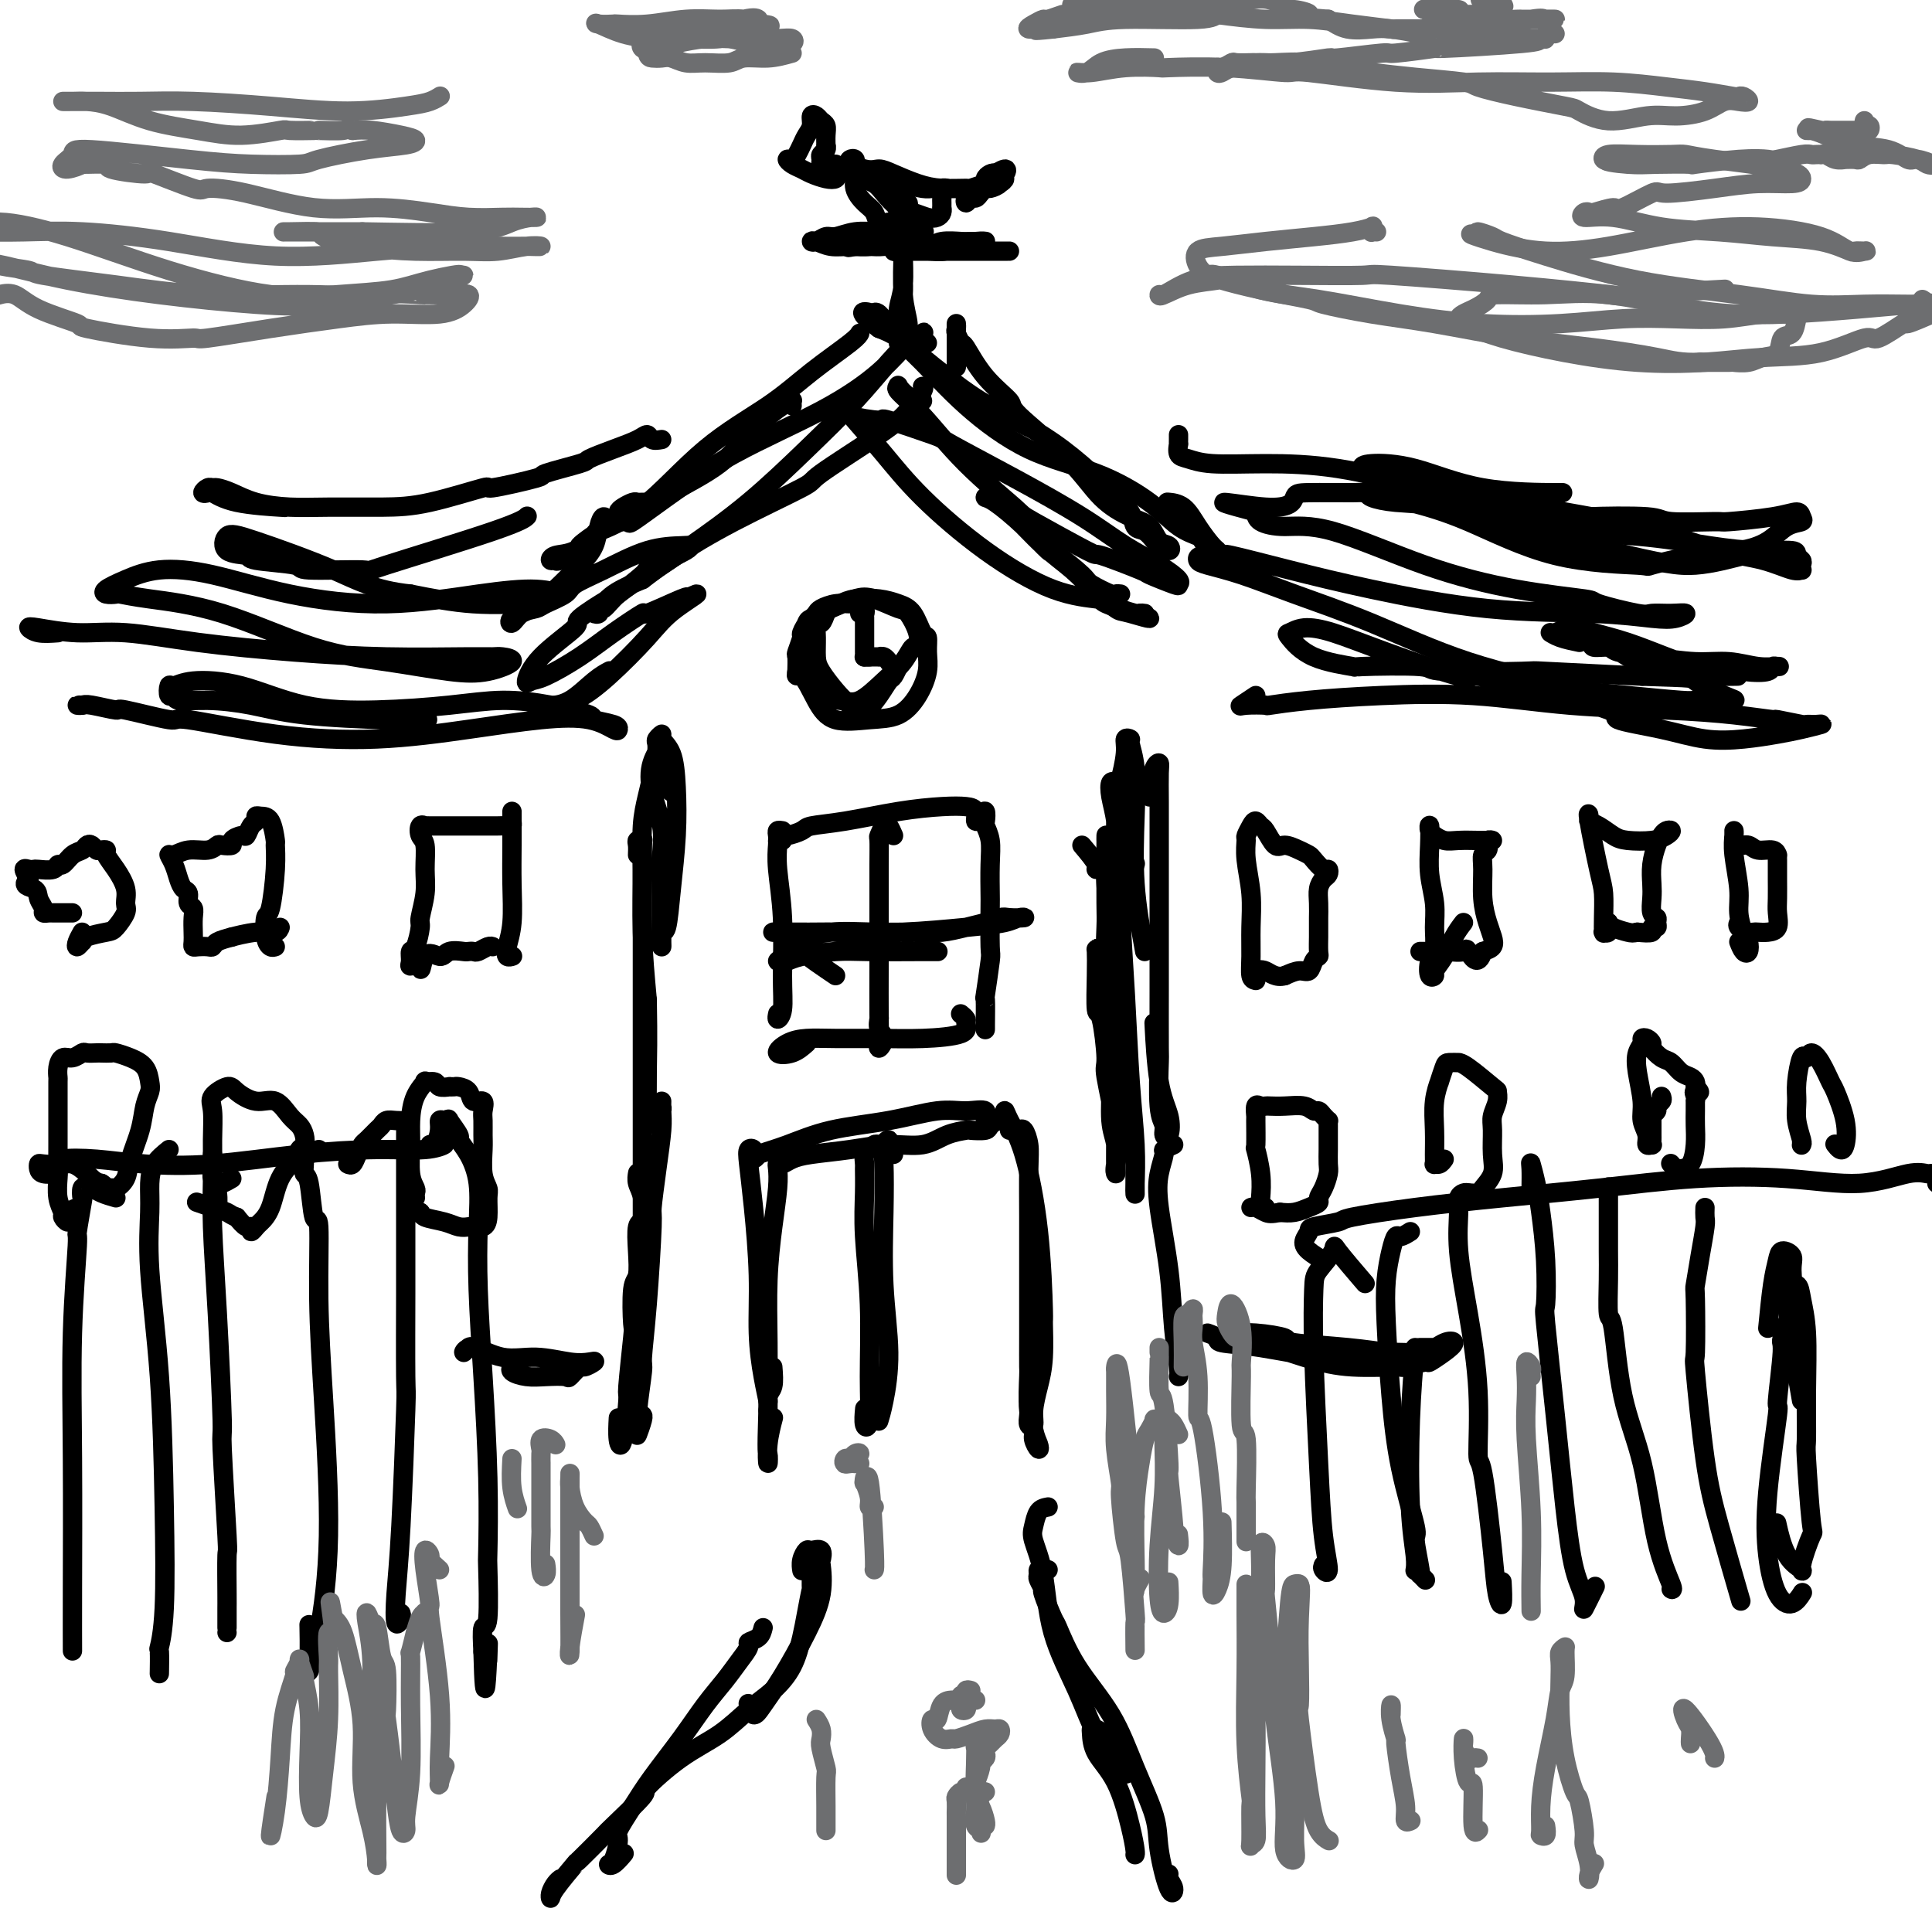 <svg viewBox='0 0 400 400' version='1.1' xmlns='http://www.w3.org/2000/svg' xmlns:xlink='http://www.w3.org/1999/xlink'><g fill='none' stroke='#000000' stroke-width='4' stroke-linecap='round' stroke-linejoin='round'><path d='M164,84c-0.022,-0.421 -0.044,-0.841 0,-1c0.044,-0.159 0.156,-0.056 0,0c-0.156,0.056 -0.578,0.064 -2,1c-1.422,0.936 -3.844,2.799 -6,5c-2.156,2.201 -4.046,4.741 -7,7c-2.954,2.259 -6.973,4.238 -10,6c-3.027,1.762 -5.062,3.306 -6,4c-0.938,0.694 -0.780,0.538 -2,1c-1.220,0.462 -3.820,1.543 -5,2c-1.180,0.457 -0.942,0.290 -2,1c-1.058,0.710 -3.412,2.296 -4,3c-0.588,0.704 0.589,0.525 0,1c-0.589,0.475 -2.946,1.605 -4,2c-1.054,0.395 -0.806,0.057 -1,0c-0.194,-0.057 -0.829,0.169 -1,0c-0.171,-0.169 0.122,-0.734 1,-1c0.878,-0.266 2.343,-0.235 4,-1c1.657,-0.765 3.508,-2.327 4,-3c0.492,-0.673 -0.375,-0.456 1,-1c1.375,-0.544 4.992,-1.847 9,-5c4.008,-3.153 8.409,-8.155 13,-12c4.591,-3.845 9.374,-6.533 13,-9c3.626,-2.467 6.096,-4.713 9,-7c2.904,-2.287 6.243,-4.616 8,-6c1.757,-1.384 1.930,-1.824 2,-2c0.070,-0.176 0.035,-0.088 0,0'/><path d='M198,76c0.000,-1.515 0.000,-3.029 0,-4c-0.000,-0.971 -0.001,-1.397 0,-2c0.001,-0.603 0.004,-1.383 0,-2c-0.004,-0.617 -0.014,-1.070 0,-1c0.014,0.070 0.052,0.664 0,1c-0.052,0.336 -0.195,0.416 0,1c0.195,0.584 0.727,1.674 1,2c0.273,0.326 0.287,-0.110 1,1c0.713,1.110 2.124,3.766 4,6c1.876,2.234 4.217,4.044 5,5c0.783,0.956 0.009,1.056 2,3c1.991,1.944 6.745,5.733 10,9c3.255,3.267 5.009,6.013 7,8c1.991,1.987 4.220,3.217 6,4c1.780,0.783 3.111,1.121 4,2c0.889,0.879 1.336,2.300 2,3c0.664,0.700 1.545,0.678 2,1c0.455,0.322 0.483,0.989 0,1c-0.483,0.011 -1.476,-0.634 -2,-1c-0.524,-0.366 -0.579,-0.453 -1,-1c-0.421,-0.547 -1.207,-1.555 -2,-2c-0.793,-0.445 -1.594,-0.328 -2,-1c-0.406,-0.672 -0.416,-2.132 -1,-3c-0.584,-0.868 -1.741,-1.144 -3,-2c-1.259,-0.856 -2.621,-2.292 -3,-3c-0.379,-0.708 0.224,-0.688 -1,-2c-1.224,-1.312 -4.276,-3.957 -7,-6c-2.724,-2.043 -5.119,-3.483 -6,-4c-0.881,-0.517 -0.248,-0.110 -2,-1c-1.752,-0.890 -5.889,-3.078 -9,-5c-3.111,-1.922 -5.195,-3.577 -7,-5c-1.805,-1.423 -3.332,-2.614 -5,-4c-1.668,-1.386 -3.477,-2.967 -5,-4c-1.523,-1.033 -2.762,-1.516 -4,-2'/><path d='M182,68c-6.097,-4.560 -2.339,-3.459 -1,-3c1.339,0.459 0.260,0.274 0,0c-0.260,-0.274 0.300,-0.639 1,0c0.700,0.639 1.540,2.283 3,4c1.460,1.717 3.541,3.508 6,6c2.459,2.492 5.297,5.686 9,9c3.703,3.314 8.271,6.748 13,9c4.729,2.252 9.619,3.323 14,5c4.381,1.677 8.252,3.959 11,6c2.748,2.041 4.373,3.839 6,5c1.627,1.161 3.258,1.683 4,2c0.742,0.317 0.596,0.427 1,1c0.404,0.573 1.358,1.607 2,2c0.642,0.393 0.974,0.144 1,0c0.026,-0.144 -0.253,-0.182 -1,-1c-0.747,-0.818 -1.963,-2.415 -3,-4c-1.037,-1.585 -1.895,-3.157 -3,-4c-1.105,-0.843 -2.459,-0.955 -3,-1c-0.541,-0.045 -0.271,-0.022 0,0'/><path d='M136,104c-0.758,0.002 -1.516,0.003 -2,0c-0.484,-0.003 -0.694,-0.012 -1,0c-0.306,0.012 -0.708,0.044 -1,0c-0.292,-0.044 -0.473,-0.166 -1,0c-0.527,0.166 -1.402,0.618 -2,1c-0.598,0.382 -0.921,0.694 -1,1c-0.079,0.306 0.086,0.606 0,1c-0.086,0.394 -0.424,0.881 0,1c0.424,0.119 1.609,-0.132 2,0c0.391,0.132 -0.014,0.645 1,0c1.014,-0.645 3.447,-2.449 7,-5c3.553,-2.551 8.227,-5.850 14,-9c5.773,-3.150 12.644,-6.152 18,-9c5.356,-2.848 9.197,-5.543 12,-8c2.803,-2.457 4.569,-4.676 6,-6c1.431,-1.324 2.527,-1.754 3,-2c0.473,-0.246 0.322,-0.310 0,0c-0.322,0.310 -0.815,0.994 -1,1c-0.185,0.006 -0.063,-0.666 -1,0c-0.937,0.666 -2.932,2.669 -5,5c-2.068,2.331 -4.207,4.990 -7,8c-2.793,3.010 -6.239,6.370 -10,10c-3.761,3.630 -7.837,7.531 -12,11c-4.163,3.469 -8.412,6.508 -12,9c-3.588,2.492 -6.515,4.437 -9,6c-2.485,1.563 -4.526,2.745 -6,4c-1.474,1.255 -2.379,2.584 -3,3c-0.621,0.416 -0.958,-0.079 -1,0c-0.042,0.079 0.213,0.734 0,1c-0.213,0.266 -0.892,0.143 -1,0c-0.108,-0.143 0.356,-0.308 1,-1c0.644,-0.692 1.470,-1.912 3,-3c1.530,-1.088 3.765,-2.044 6,-3'/><path d='M133,120c2.317,-1.745 4.111,-3.106 7,-5c2.889,-1.894 6.873,-4.319 12,-7c5.127,-2.681 11.395,-5.618 14,-7c2.605,-1.382 1.545,-1.207 4,-3c2.455,-1.793 8.423,-5.552 12,-8c3.577,-2.448 4.763,-3.584 6,-5c1.237,-1.416 2.525,-3.112 3,-4c0.475,-0.888 0.136,-0.968 0,-1c-0.136,-0.032 -0.068,-0.016 0,0'/><path d='M191,83c-1.034,-0.198 -2.069,-0.396 -3,-1c-0.931,-0.604 -1.760,-1.615 -2,-2c-0.240,-0.385 0.108,-0.145 0,0c-0.108,0.145 -0.673,0.194 0,1c0.673,0.806 2.585,2.368 5,5c2.415,2.632 5.333,6.334 9,10c3.667,3.666 8.084,7.294 10,9c1.916,1.706 1.332,1.488 4,3c2.668,1.512 8.589,4.752 11,6c2.411,1.248 1.311,0.503 3,1c1.689,0.497 6.168,2.237 8,3c1.832,0.763 1.017,0.550 2,1c0.983,0.450 3.764,1.564 5,2c1.236,0.436 0.928,0.195 1,0c0.072,-0.195 0.522,-0.345 0,-1c-0.522,-0.655 -2.018,-1.815 -4,-3c-1.982,-1.185 -4.449,-2.395 -7,-4c-2.551,-1.605 -5.186,-3.604 -9,-6c-3.814,-2.396 -8.806,-5.187 -14,-8c-5.194,-2.813 -10.590,-5.646 -13,-7c-2.410,-1.354 -1.834,-1.229 -4,-2c-2.166,-0.771 -7.075,-2.439 -9,-3c-1.925,-0.561 -0.866,-0.015 -2,0c-1.134,0.015 -4.459,-0.500 -6,-1c-1.541,-0.500 -1.297,-0.983 -1,-1c0.297,-0.017 0.648,0.433 2,2c1.352,1.567 3.705,4.251 6,7c2.295,2.749 4.532,5.561 8,9c3.468,3.439 8.167,7.503 13,11c4.833,3.497 9.802,6.425 14,8c4.198,1.575 7.627,1.795 9,2c1.373,0.205 0.691,0.395 2,1c1.309,0.605 4.609,1.626 6,2c1.391,0.374 0.875,0.101 1,0c0.125,-0.101 0.893,-0.029 1,0c0.107,0.029 -0.446,0.014 -1,0'/><path d='M236,127c4.616,2.024 0.154,0.583 -2,0c-2.154,-0.583 -2.002,-0.309 -3,-1c-0.998,-0.691 -3.148,-2.348 -4,-3c-0.852,-0.652 -0.406,-0.298 -1,-1c-0.594,-0.702 -2.226,-2.461 -4,-4c-1.774,-1.539 -3.688,-2.857 -6,-5c-2.312,-2.143 -5.022,-5.110 -7,-7c-1.978,-1.890 -3.223,-2.702 -4,-3c-0.777,-0.298 -1.085,-0.084 -1,0c0.085,0.084 0.562,0.036 2,1c1.438,0.964 3.835,2.940 6,5c2.165,2.060 4.097,4.206 5,5c0.903,0.794 0.777,0.237 2,1c1.223,0.763 3.796,2.845 5,4c1.204,1.155 1.041,1.381 2,2c0.959,0.619 3.041,1.630 4,2c0.959,0.370 0.797,0.100 1,0c0.203,-0.100 0.772,-0.028 1,0c0.228,0.028 0.114,0.014 0,0'/><path d='M178,127c0.404,0.082 0.807,0.165 1,0c0.193,-0.165 0.174,-0.577 0,-1c-0.174,-0.423 -0.505,-0.857 -1,-1c-0.495,-0.143 -1.155,0.004 -2,0c-0.845,-0.004 -1.875,-0.158 -3,0c-1.125,0.158 -2.343,0.628 -3,1c-0.657,0.372 -0.752,0.645 -1,1c-0.248,0.355 -0.648,0.792 -1,1c-0.352,0.208 -0.654,0.185 -1,1c-0.346,0.815 -0.736,2.466 -1,4c-0.264,1.534 -0.403,2.950 0,4c0.403,1.050 1.349,1.734 2,3c0.651,1.266 1.007,3.116 2,4c0.993,0.884 2.623,0.803 4,1c1.377,0.197 2.502,0.671 4,0c1.498,-0.671 3.370,-2.489 5,-4c1.630,-1.511 3.019,-2.717 4,-4c0.981,-1.283 1.556,-2.643 2,-3c0.444,-0.357 0.758,0.290 1,0c0.242,-0.290 0.411,-1.515 0,-3c-0.411,-1.485 -1.404,-3.229 -2,-4c-0.596,-0.771 -0.796,-0.570 -2,-1c-1.204,-0.430 -3.413,-1.491 -5,-2c-1.587,-0.509 -2.554,-0.465 -4,0c-1.446,0.465 -3.372,1.351 -5,2c-1.628,0.649 -2.958,1.061 -4,2c-1.042,0.939 -1.796,2.403 -2,3c-0.204,0.597 0.141,0.325 0,1c-0.141,0.675 -0.769,2.297 -1,3c-0.231,0.703 -0.066,0.487 0,1c0.066,0.513 0.033,1.757 0,3'/><path d='M165,139c-0.379,1.690 0.173,0.413 1,1c0.827,0.587 1.930,3.036 3,5c1.070,1.964 2.109,3.443 4,4c1.891,0.557 4.636,0.194 7,0c2.364,-0.194 4.347,-0.217 6,-1c1.653,-0.783 2.977,-2.325 4,-4c1.023,-1.675 1.747,-3.481 2,-5c0.253,-1.519 0.035,-2.750 0,-4c-0.035,-1.250 0.113,-2.521 0,-3c-0.113,-0.479 -0.488,-0.168 -1,-1c-0.512,-0.832 -1.162,-2.809 -2,-4c-0.838,-1.191 -1.863,-1.598 -3,-2c-1.137,-0.402 -2.385,-0.800 -4,-1c-1.615,-0.200 -3.598,-0.203 -5,0c-1.402,0.203 -2.222,0.613 -3,1c-0.778,0.387 -1.515,0.753 -2,1c-0.485,0.247 -0.719,0.377 -1,1c-0.281,0.623 -0.610,1.740 -1,2c-0.390,0.260 -0.842,-0.338 -1,0c-0.158,0.338 -0.023,1.613 0,3c0.023,1.387 -0.066,2.885 0,4c0.066,1.115 0.286,1.845 1,3c0.714,1.155 1.921,2.733 3,4c1.079,1.267 2.029,2.222 3,3c0.971,0.778 1.963,1.378 3,1c1.037,-0.378 2.121,-1.734 3,-3c0.879,-1.266 1.555,-2.442 2,-3c0.445,-0.558 0.658,-0.496 1,-1c0.342,-0.504 0.812,-1.572 1,-2c0.188,-0.428 0.094,-0.214 0,0'/><path d='M180,136c-0.423,-0.009 -0.845,-0.018 -1,0c-0.155,0.018 -0.041,0.064 0,0c0.041,-0.064 0.011,-0.238 0,-1c-0.011,-0.762 -0.003,-2.111 0,-3c0.003,-0.889 0.001,-1.316 0,-2c-0.001,-0.684 -0.000,-1.624 0,-2c0.000,-0.376 0.000,-0.188 0,0'/><path d='M179,136c0.190,0.002 0.380,0.004 1,0c0.620,-0.004 1.669,-0.015 2,0c0.331,0.015 -0.056,0.056 0,0c0.056,-0.056 0.553,-0.207 1,0c0.447,0.207 0.842,0.774 1,1c0.158,0.226 0.079,0.113 0,0'/><path d='M139,164c-0.733,-0.582 -1.465,-1.164 -2,-2c-0.535,-0.836 -0.871,-1.927 -1,-3c-0.129,-1.073 -0.050,-2.128 0,-3c0.050,-0.872 0.073,-1.562 0,-2c-0.073,-0.438 -0.240,-0.624 0,-1c0.240,-0.376 0.888,-0.941 1,-1c0.112,-0.059 -0.313,0.388 0,1c0.313,0.612 1.363,1.387 2,3c0.637,1.613 0.860,4.063 1,7c0.140,2.937 0.195,6.363 0,10c-0.195,3.637 -0.641,7.487 -1,11c-0.359,3.513 -0.632,6.689 -1,8c-0.368,1.311 -0.831,0.758 -1,1c-0.169,0.242 -0.045,1.280 0,2c0.045,0.720 0.012,1.121 0,1c-0.012,-0.121 -0.004,-0.765 0,-1c0.004,-0.235 0.003,-0.062 0,-1c-0.003,-0.938 -0.008,-2.987 0,-5c0.008,-2.013 0.028,-3.990 0,-6c-0.028,-2.010 -0.105,-4.051 0,-6c0.105,-1.949 0.392,-3.804 0,-6c-0.392,-2.196 -1.464,-4.732 -2,-7c-0.536,-2.268 -0.535,-4.268 0,-6c0.535,-1.732 1.605,-3.197 2,-4c0.395,-0.803 0.117,-0.942 0,-1c-0.117,-0.058 -0.073,-0.033 0,0c0.073,0.033 0.173,0.074 0,1c-0.173,0.926 -0.621,2.737 -1,4c-0.379,1.263 -0.691,1.976 -1,3c-0.309,1.024 -0.616,2.357 -1,4c-0.384,1.643 -0.845,3.595 -1,6c-0.155,2.405 -0.003,5.263 0,9c0.003,3.737 -0.142,8.353 0,13c0.142,4.647 0.571,9.323 1,14'/><path d='M134,207c0.155,8.437 0.041,11.530 0,15c-0.041,3.470 -0.011,7.319 0,9c0.011,1.681 0.003,1.195 0,1c-0.003,-0.195 -0.002,-0.097 0,0'/><path d='M132,177c0.030,-0.727 0.061,-1.454 0,-2c-0.061,-0.546 -0.212,-0.910 0,-1c0.212,-0.090 0.789,0.095 1,0c0.211,-0.095 0.057,-0.468 0,1c-0.057,1.468 -0.015,4.779 0,8c0.015,3.221 0.004,6.353 0,11c-0.004,4.647 -0.001,10.811 0,17c0.001,6.189 0.000,12.405 0,18c-0.000,5.595 -0.000,10.569 0,14c0.000,3.431 0.000,5.317 0,6c-0.000,0.683 -0.000,0.162 0,1c0.000,0.838 0.001,3.035 0,4c-0.001,0.965 -0.004,0.698 0,1c0.004,0.302 0.015,1.173 0,1c-0.015,-0.173 -0.057,-1.392 0,-3c0.057,-1.608 0.211,-3.606 0,-5c-0.211,-1.394 -0.788,-2.183 -1,-3c-0.212,-0.817 -0.061,-1.662 0,-2c0.061,-0.338 0.030,-0.169 0,0'/><path d='M224,175c1.322,1.571 2.645,3.143 3,4c0.355,0.857 -0.257,1.001 0,1c0.257,-0.001 1.382,-0.146 2,0c0.618,0.146 0.730,0.582 1,1c0.270,0.418 0.700,0.819 1,1c0.300,0.181 0.472,0.141 1,0c0.528,-0.141 1.411,-0.384 2,-1c0.589,-0.616 0.882,-1.605 1,-2c0.118,-0.395 0.059,-0.198 0,0'/><path d='M238,165c0.022,-1.349 0.044,-2.698 0,-3c-0.044,-0.302 -0.155,0.443 0,0c0.155,-0.443 0.578,-2.073 1,-3c0.422,-0.927 0.845,-1.151 1,-1c0.155,0.151 0.041,0.677 0,2c-0.041,1.323 -0.011,3.441 0,6c0.011,2.559 0.003,5.557 0,9c-0.003,3.443 -0.001,7.331 0,9c0.001,1.669 0.001,1.119 0,4c-0.001,2.881 -0.001,9.195 0,12c0.001,2.805 0.004,2.102 0,5c-0.004,2.898 -0.016,9.396 0,12c0.016,2.604 0.060,1.314 0,3c-0.060,1.686 -0.225,6.350 0,9c0.225,2.650 0.838,3.287 1,4c0.162,0.713 -0.128,1.503 0,2c0.128,0.497 0.675,0.702 1,0c0.325,-0.702 0.427,-2.312 0,-4c-0.427,-1.688 -1.384,-3.454 -2,-7c-0.616,-3.546 -0.890,-8.870 -1,-11c-0.110,-2.130 -0.055,-1.065 0,0'/><path d='M237,197c-0.837,-4.596 -1.673,-9.193 -2,-14c-0.327,-4.807 -0.144,-9.826 0,-14c0.144,-4.174 0.250,-7.505 0,-10c-0.250,-2.495 -0.855,-4.155 -1,-5c-0.145,-0.845 0.171,-0.877 0,-1c-0.171,-0.123 -0.830,-0.338 -1,0c-0.170,0.338 0.150,1.228 0,3c-0.150,1.772 -0.769,4.425 -1,5c-0.231,0.575 -0.073,-0.929 0,1c0.073,1.929 0.062,7.289 0,12c-0.062,4.711 -0.174,8.772 0,14c0.174,5.228 0.635,11.625 1,18c0.365,6.375 0.634,12.730 1,18c0.366,5.270 0.830,9.454 1,13c0.170,3.546 0.045,6.453 0,8c-0.045,1.547 -0.012,1.735 0,2c0.012,0.265 0.003,0.607 0,-1c-0.003,-1.607 -0.001,-5.163 0,-7c0.001,-1.837 0.000,-1.953 0,-2c-0.000,-0.047 -0.000,-0.023 0,0'/><path d='M231,175c0.105,-1.639 0.210,-3.277 0,-5c-0.210,-1.723 -0.736,-3.529 -1,-5c-0.264,-1.471 -0.267,-2.606 0,-3c0.267,-0.394 0.804,-0.047 1,0c0.196,0.047 0.053,-0.204 0,1c-0.053,1.204 -0.014,3.864 0,5c0.014,1.136 0.004,0.746 0,3c-0.004,2.254 -0.001,7.150 0,12c0.001,4.850 0.001,9.654 0,16c-0.001,6.346 -0.001,14.234 0,21c0.001,6.766 0.005,12.410 0,16c-0.005,3.590 -0.019,5.125 0,6c0.019,0.875 0.072,1.092 0,1c-0.072,-0.092 -0.270,-0.491 0,-2c0.270,-1.509 1.008,-4.128 1,-7c-0.008,-2.872 -0.762,-5.995 -1,-7c-0.238,-1.005 0.041,0.110 0,-2c-0.041,-2.110 -0.403,-7.443 -1,-12c-0.597,-4.557 -1.429,-8.337 -2,-11c-0.571,-2.663 -0.883,-4.210 -1,-5c-0.117,-0.790 -0.041,-0.824 0,0c0.041,0.824 0.047,2.506 0,5c-0.047,2.494 -0.149,5.799 0,7c0.149,1.201 0.547,0.297 1,2c0.453,1.703 0.960,6.014 1,8c0.040,1.986 -0.385,1.648 0,4c0.385,2.352 1.582,7.392 2,11c0.418,3.608 0.057,5.782 0,6c-0.057,0.218 0.191,-1.519 0,-3c-0.191,-1.481 -0.821,-2.706 -1,-5c-0.179,-2.294 0.092,-5.655 0,-10c-0.092,-4.345 -0.546,-9.672 -1,-15'/><path d='M229,207c-0.309,-8.391 -0.083,-12.869 0,-15c0.083,-2.131 0.023,-1.915 0,-5c-0.023,-3.085 -0.007,-9.471 0,-12c0.007,-2.529 0.006,-1.200 0,-1c-0.006,0.200 -0.016,-0.728 0,-1c0.016,-0.272 0.057,0.112 0,2c-0.057,1.888 -0.212,5.280 0,9c0.212,3.720 0.792,7.770 1,12c0.208,4.230 0.045,8.642 0,13c-0.045,4.358 0.026,8.662 0,11c-0.026,2.338 -0.151,2.709 0,2c0.151,-0.709 0.579,-2.499 1,-5c0.421,-2.501 0.835,-5.715 1,-7c0.165,-1.285 0.083,-0.643 0,0'/><path d='M128,108c-0.333,-0.040 -0.665,-0.079 -1,0c-0.335,0.079 -0.671,0.277 -1,0c-0.329,-0.277 -0.649,-1.029 -1,-1c-0.351,0.029 -0.732,0.841 -1,2c-0.268,1.159 -0.423,2.667 -1,4c-0.577,1.333 -1.578,2.492 -3,4c-1.422,1.508 -3.266,3.364 -5,5c-1.734,1.636 -3.358,3.052 -5,4c-1.642,0.948 -3.302,1.429 -4,2c-0.698,0.571 -0.436,1.233 0,1c0.436,-0.233 1.045,-1.360 2,-2c0.955,-0.640 2.257,-0.792 3,-1c0.743,-0.208 0.927,-0.473 2,-1c1.073,-0.527 3.036,-1.318 4,-2c0.964,-0.682 0.928,-1.255 2,-2c1.072,-0.745 3.253,-1.661 6,-3c2.747,-1.339 6.060,-3.099 9,-4c2.940,-0.901 5.508,-0.941 7,-1c1.492,-0.059 1.907,-0.135 2,0c0.093,0.135 -0.137,0.482 -1,1c-0.863,0.518 -2.358,1.207 -4,2c-1.642,0.793 -3.430,1.691 -4,2c-0.570,0.309 0.078,0.029 -1,1c-1.078,0.971 -3.881,3.192 -5,4c-1.119,0.808 -0.553,0.203 -2,1c-1.447,0.797 -4.907,2.994 -6,4c-1.093,1.006 0.182,0.819 -1,2c-1.182,1.181 -4.821,3.731 -7,6c-2.179,2.269 -2.897,4.257 -3,5c-0.103,0.743 0.409,0.239 1,0c0.591,-0.239 1.262,-0.215 3,-1c1.738,-0.785 4.543,-2.379 7,-4c2.457,-1.621 4.564,-3.269 7,-5c2.436,-1.731 5.199,-3.547 6,-4c0.801,-0.453 -0.361,0.455 1,0c1.361,-0.455 5.246,-2.273 7,-3c1.754,-0.727 1.377,-0.364 1,0'/><path d='M142,124c4.911,-2.432 0.690,-0.010 -2,2c-2.690,2.010 -3.848,3.610 -6,6c-2.152,2.390 -5.296,5.570 -8,8c-2.704,2.430 -4.966,4.112 -7,5c-2.034,0.888 -3.841,0.984 -4,1c-0.159,0.016 1.328,-0.047 3,-1c1.672,-0.953 3.527,-2.795 5,-4c1.473,-1.205 2.564,-1.773 3,-2c0.436,-0.227 0.218,-0.114 0,0'/><path d='M137,91c-0.763,0.131 -1.526,0.263 -2,0c-0.474,-0.263 -0.660,-0.920 -1,-1c-0.340,-0.080 -0.836,0.416 -2,1c-1.164,0.584 -2.996,1.254 -5,2c-2.004,0.746 -4.179,1.567 -5,2c-0.821,0.433 -0.288,0.477 -2,1c-1.712,0.523 -5.670,1.523 -7,2c-1.330,0.477 -0.034,0.429 -2,1c-1.966,0.571 -7.195,1.761 -9,2c-1.805,0.239 -0.185,-0.471 -2,0c-1.815,0.471 -7.065,2.124 -11,3c-3.935,0.876 -6.555,0.974 -10,1c-3.445,0.026 -7.714,-0.021 -11,0c-3.286,0.021 -5.587,0.111 -8,0c-2.413,-0.111 -4.936,-0.423 -7,-1c-2.064,-0.577 -3.668,-1.419 -5,-2c-1.332,-0.581 -2.392,-0.901 -3,-1c-0.608,-0.099 -0.764,0.024 -1,0c-0.236,-0.024 -0.551,-0.196 -1,0c-0.449,0.196 -1.033,0.760 -1,1c0.033,0.240 0.683,0.155 1,0c0.317,-0.155 0.301,-0.382 1,0c0.699,0.382 2.111,1.372 5,2c2.889,0.628 7.254,0.894 9,1c1.746,0.106 0.873,0.053 0,0'/><path d='M244,90c0.003,0.295 0.005,0.589 0,1c-0.005,0.411 -0.019,0.937 0,1c0.019,0.063 0.070,-0.337 0,0c-0.070,0.337 -0.261,1.412 0,2c0.261,0.588 0.974,0.691 2,1c1.026,0.309 2.364,0.824 5,1c2.636,0.176 6.571,0.012 11,0c4.429,-0.012 9.351,0.126 15,1c5.649,0.874 12.026,2.482 18,4c5.974,1.518 11.547,2.947 17,4c5.453,1.053 10.786,1.732 13,2c2.214,0.268 1.307,0.125 4,0c2.693,-0.125 8.985,-0.232 12,0c3.015,0.232 2.752,0.804 5,1c2.248,0.196 7.008,0.017 9,0c1.992,-0.017 1.215,0.128 3,0c1.785,-0.128 6.130,-0.531 9,-1c2.870,-0.469 4.265,-1.006 5,-1c0.735,0.006 0.812,0.555 1,1c0.188,0.445 0.488,0.786 0,1c-0.488,0.214 -1.765,0.299 -3,1c-1.235,0.701 -2.427,2.016 -4,3c-1.573,0.984 -3.528,1.635 -6,2c-2.472,0.365 -5.462,0.443 -9,1c-3.538,0.557 -7.626,1.594 -9,2c-1.374,0.406 -0.036,0.182 -3,0c-2.964,-0.182 -10.230,-0.323 -17,-2c-6.770,-1.677 -13.043,-4.891 -18,-7c-4.957,-2.109 -8.597,-3.111 -12,-4c-3.403,-0.889 -6.567,-1.663 -8,-2c-1.433,-0.337 -1.133,-0.237 -1,0c0.133,0.237 0.101,0.610 1,1c0.899,0.390 2.730,0.798 5,1c2.270,0.202 4.980,0.198 9,1c4.020,0.802 9.352,2.408 11,3c1.648,0.592 -0.386,0.169 3,1c3.386,0.831 12.193,2.915 21,5'/><path d='M333,114c11.111,2.645 14.389,3.259 18,3c3.611,-0.259 7.556,-1.389 10,-2c2.444,-0.611 3.389,-0.703 4,-1c0.611,-0.297 0.889,-0.799 1,-1c0.111,-0.201 0.056,-0.100 0,0'/><path d='M162,172c-0.420,-0.077 -0.841,-0.155 -1,0c-0.159,0.155 -0.057,0.542 0,1c0.057,0.458 0.069,0.987 0,2c-0.069,1.013 -0.218,2.511 0,5c0.218,2.489 0.805,5.970 1,10c0.195,4.030 -0.000,8.610 0,12c0.000,3.390 0.196,5.589 0,7c-0.196,1.411 -0.784,2.034 -1,2c-0.216,-0.034 -0.062,-0.724 0,-1c0.062,-0.276 0.031,-0.138 0,0'/><path d='M162,174c-0.528,0.120 -1.057,0.239 -1,0c0.057,-0.239 0.698,-0.837 1,-1c0.302,-0.163 0.265,0.107 1,0c0.735,-0.107 2.243,-0.593 3,-1c0.757,-0.407 0.762,-0.736 2,-1c1.238,-0.264 3.709,-0.461 7,-1c3.291,-0.539 7.403,-1.418 11,-2c3.597,-0.582 6.679,-0.866 9,-1c2.321,-0.134 3.879,-0.119 5,0c1.121,0.119 1.803,0.340 2,1c0.197,0.660 -0.092,1.758 0,2c0.092,0.242 0.564,-0.372 1,-1c0.436,-0.628 0.835,-1.269 1,-1c0.165,0.269 0.097,1.449 0,2c-0.097,0.551 -0.222,0.473 0,1c0.222,0.527 0.791,1.659 1,3c0.209,1.341 0.057,2.892 0,5c-0.057,2.108 -0.019,4.774 0,6c0.019,1.226 0.019,1.014 0,3c-0.019,1.986 -0.058,6.172 0,8c0.058,1.828 0.212,1.300 0,3c-0.212,1.700 -0.789,5.629 -1,7c-0.211,1.371 -0.057,0.185 0,1c0.057,0.815 0.015,3.631 0,5c-0.015,1.369 -0.004,1.292 0,1c0.004,-0.292 0.001,-0.798 0,-1c-0.001,-0.202 -0.001,-0.101 0,0'/><path d='M167,216c-0.891,0.793 -1.782,1.586 -3,2c-1.218,0.414 -2.762,0.451 -3,0c-0.238,-0.451 0.830,-1.388 2,-2c1.170,-0.612 2.440,-0.898 4,-1c1.560,-0.102 3.409,-0.020 6,0c2.591,0.020 5.925,-0.022 9,0c3.075,0.022 5.892,0.107 9,0c3.108,-0.107 6.507,-0.407 8,-1c1.493,-0.593 1.081,-1.478 1,-2c-0.081,-0.522 0.171,-0.679 0,-1c-0.171,-0.321 -0.763,-0.806 -1,-1c-0.237,-0.194 -0.118,-0.097 0,0'/><path d='M185,173c-0.340,-0.786 -0.679,-1.571 -1,-2c-0.321,-0.429 -0.622,-0.501 -1,0c-0.378,0.501 -0.833,1.575 -1,2c-0.167,0.425 -0.045,0.203 0,1c0.045,0.797 0.012,2.615 0,5c-0.012,2.385 -0.005,5.338 0,9c0.005,3.662 0.006,8.033 0,12c-0.006,3.967 -0.019,7.530 0,10c0.019,2.470 0.072,3.845 0,5c-0.072,1.155 -0.268,2.088 0,2c0.268,-0.088 1.000,-1.199 1,-2c0.000,-0.801 -0.731,-1.293 -1,-2c-0.269,-0.707 -0.077,-1.631 0,-2c0.077,-0.369 0.038,-0.185 0,0'/><path d='M173,202c-2.670,-1.804 -5.341,-3.608 -7,-5c-1.659,-1.392 -2.307,-2.373 -3,-3c-0.693,-0.627 -1.431,-0.900 -2,-1c-0.569,-0.100 -0.967,-0.027 -1,0c-0.033,0.027 0.300,0.007 1,0c0.700,-0.007 1.765,-0.001 3,0c1.235,0.001 2.638,-0.003 3,0c0.362,0.003 -0.317,0.012 1,0c1.317,-0.012 4.632,-0.045 8,0c3.368,0.045 6.790,0.170 11,0c4.210,-0.170 9.209,-0.634 13,-1c3.791,-0.366 6.374,-0.635 8,-1c1.626,-0.365 2.294,-0.826 3,-1c0.706,-0.174 1.450,-0.061 1,0c-0.450,0.061 -2.093,0.072 -3,0c-0.907,-0.072 -1.078,-0.226 -2,0c-0.922,0.226 -2.595,0.831 -3,1c-0.405,0.169 0.457,-0.098 0,0c-0.457,0.098 -2.234,0.561 -4,1c-1.766,0.439 -3.523,0.855 -5,1c-1.477,0.145 -2.675,0.021 -5,0c-2.325,-0.021 -5.776,0.061 -9,0c-3.224,-0.061 -6.220,-0.265 -9,0c-2.780,0.265 -5.345,1.000 -7,2c-1.655,1.000 -2.399,2.265 -3,3c-0.601,0.735 -1.057,0.939 -1,1c0.057,0.061 0.628,-0.022 1,0c0.372,0.022 0.546,0.150 1,0c0.454,-0.150 1.187,-0.576 3,-1c1.813,-0.424 4.707,-0.846 7,-1c2.293,-0.154 3.986,-0.041 7,0c3.014,0.041 7.350,0.011 10,0c2.650,-0.011 3.614,-0.003 4,0c0.386,0.003 0.193,0.002 0,0'/><path d='M160,283c0.119,1.521 0.238,3.041 0,4c-0.238,0.959 -0.834,1.355 -1,2c-0.166,0.645 0.096,1.537 0,1c-0.096,-0.537 -0.551,-2.503 -1,-5c-0.449,-2.497 -0.892,-5.524 -1,-9c-0.108,-3.476 0.118,-7.402 0,-12c-0.118,-4.598 -0.582,-9.869 -1,-14c-0.418,-4.131 -0.792,-7.121 -1,-9c-0.208,-1.879 -0.252,-2.648 0,-3c0.252,-0.352 0.799,-0.287 1,0c0.201,0.287 0.058,0.796 0,1c-0.058,0.204 -0.029,0.102 0,0'/><path d='M157,239c-0.284,0.403 -0.567,0.806 -1,1c-0.433,0.194 -1.015,0.180 -1,0c0.015,-0.180 0.628,-0.525 2,-1c1.372,-0.475 3.503,-1.079 6,-2c2.497,-0.921 5.360,-2.158 9,-3c3.640,-0.842 8.056,-1.290 12,-2c3.944,-0.710 7.414,-1.684 10,-2c2.586,-0.316 4.286,0.024 6,0c1.714,-0.024 3.440,-0.413 4,0c0.560,0.413 -0.046,1.626 0,2c0.046,0.374 0.743,-0.092 1,0c0.257,0.092 0.073,0.740 0,1c-0.073,0.260 -0.037,0.130 0,0'/><path d='M209,234c0.332,-0.018 0.663,-0.036 1,0c0.337,0.036 0.679,0.127 1,0c0.321,-0.127 0.622,-0.470 1,0c0.378,0.470 0.833,1.754 1,3c0.167,1.246 0.045,2.454 0,5c-0.045,2.546 -0.012,6.431 0,10c0.012,3.569 0.002,6.821 0,11c-0.002,4.179 0.003,9.283 0,13c-0.003,3.717 -0.016,6.045 0,7c0.016,0.955 0.060,0.537 0,2c-0.060,1.463 -0.226,4.806 0,7c0.226,2.194 0.842,3.237 1,4c0.158,0.763 -0.144,1.244 0,2c0.144,0.756 0.732,1.786 1,2c0.268,0.214 0.215,-0.387 0,-1c-0.215,-0.613 -0.594,-1.236 -1,-3c-0.406,-1.764 -0.840,-4.667 -1,-6c-0.160,-1.333 -0.046,-1.095 0,-1c0.046,0.095 0.023,0.048 0,0'/><path d='M213,291c0.032,0.635 0.064,1.269 0,2c-0.064,0.731 -0.224,1.557 0,2c0.224,0.443 0.830,0.502 1,0c0.170,-0.502 -0.098,-1.566 0,-3c0.098,-1.434 0.561,-3.239 1,-5c0.439,-1.761 0.855,-3.477 1,-6c0.145,-2.523 0.018,-5.851 0,-7c-0.018,-1.149 0.072,-0.117 0,-3c-0.072,-2.883 -0.306,-9.679 -1,-16c-0.694,-6.321 -1.848,-12.168 -3,-16c-1.152,-3.832 -2.302,-5.651 -3,-7c-0.698,-1.349 -0.944,-2.228 -1,-2c-0.056,0.228 0.079,1.564 0,2c-0.079,0.436 -0.372,-0.027 -1,0c-0.628,0.027 -1.591,0.545 -2,1c-0.409,0.455 -0.263,0.848 -1,1c-0.737,0.152 -2.358,0.064 -3,0c-0.642,-0.064 -0.307,-0.105 -1,0c-0.693,0.105 -2.415,0.357 -4,1c-1.585,0.643 -3.033,1.678 -5,2c-1.967,0.322 -4.453,-0.067 -7,0c-2.547,0.067 -5.155,0.592 -8,1c-2.845,0.408 -5.925,0.699 -8,1c-2.075,0.301 -3.144,0.612 -4,1c-0.856,0.388 -1.500,0.854 -2,1c-0.500,0.146 -0.856,-0.028 -1,0c-0.144,0.028 -0.077,0.258 0,1c0.077,0.742 0.164,1.994 0,4c-0.164,2.006 -0.580,4.764 -1,8c-0.420,3.236 -0.844,6.948 -1,11c-0.156,4.052 -0.045,8.443 0,13c0.045,4.557 0.022,9.278 0,14'/><path d='M159,292c-0.314,9.763 -0.098,8.671 0,9c0.098,0.329 0.078,2.078 0,2c-0.078,-0.078 -0.213,-1.982 0,-4c0.213,-2.018 0.775,-4.148 1,-5c0.225,-0.852 0.112,-0.426 0,0'/><path d='M185,239c-0.033,-0.300 -0.065,-0.601 0,-1c0.065,-0.399 0.228,-0.897 0,-1c-0.228,-0.103 -0.845,0.191 -1,0c-0.155,-0.191 0.153,-0.865 0,-1c-0.153,-0.135 -0.769,0.269 -1,1c-0.231,0.731 -0.079,1.787 0,4c0.079,2.213 0.084,5.581 0,10c-0.084,4.419 -0.257,9.888 0,15c0.257,5.112 0.945,9.867 1,14c0.055,4.133 -0.521,7.644 -1,10c-0.479,2.356 -0.860,3.557 -1,4c-0.140,0.443 -0.040,0.126 0,0c0.040,-0.126 0.020,-0.063 0,0'/><path d='M182,237c-0.340,-0.099 -0.680,-0.198 -1,0c-0.320,0.198 -0.621,0.693 -1,1c-0.379,0.307 -0.835,0.428 -1,1c-0.165,0.572 -0.040,1.597 0,2c0.040,0.403 -0.004,0.183 0,1c0.004,0.817 0.055,2.671 0,5c-0.055,2.329 -0.215,5.135 0,9c0.215,3.865 0.804,8.790 1,14c0.196,5.210 0.000,10.705 0,15c-0.000,4.295 0.196,7.388 0,9c-0.196,1.612 -0.783,1.742 -1,1c-0.217,-0.742 -0.062,-2.355 0,-3c0.062,-0.645 0.031,-0.323 0,0'/><path d='M136,233c0.423,-1.196 0.846,-2.392 1,-3c0.154,-0.608 0.039,-0.628 0,-1c-0.039,-0.372 -0.000,-1.097 0,-1c0.000,0.097 -0.038,1.015 0,2c0.038,0.985 0.151,2.037 0,4c-0.151,1.963 -0.566,4.839 -1,8c-0.434,3.161 -0.886,6.609 -1,8c-0.114,1.391 0.109,0.725 0,4c-0.109,3.275 -0.551,10.491 -1,16c-0.449,5.509 -0.906,9.311 -1,11c-0.094,1.689 0.175,1.265 0,3c-0.175,1.735 -0.793,5.628 -1,8c-0.207,2.372 -0.003,3.224 0,4c0.003,0.776 -0.195,1.476 0,1c0.195,-0.476 0.783,-2.128 1,-3c0.217,-0.872 0.062,-0.963 0,-1c-0.062,-0.037 -0.031,-0.018 0,0'/><path d='M133,259c-0.030,-2.000 -0.060,-4.000 0,-5c0.060,-1.000 0.208,-0.999 0,-1c-0.208,-0.001 -0.774,-0.002 -1,1c-0.226,1.002 -0.112,3.009 0,5c0.112,1.991 0.222,3.968 0,5c-0.222,1.032 -0.777,1.120 -1,3c-0.223,1.880 -0.115,5.552 0,7c0.115,1.448 0.237,0.672 0,3c-0.237,2.328 -0.834,7.762 -1,10c-0.166,2.238 0.099,1.282 0,3c-0.099,1.718 -0.563,6.110 -1,8c-0.437,1.890 -0.849,1.278 -1,0c-0.151,-1.278 -0.043,-3.222 0,-4c0.043,-0.778 0.022,-0.389 0,0'/><path d='M98,279c-0.286,-0.160 -0.572,-0.321 -1,0c-0.428,0.321 -1.000,1.123 -1,1c-0.000,-0.123 0.570,-1.171 2,-1c1.430,0.171 3.720,1.561 6,2c2.280,0.439 4.551,-0.074 7,0c2.449,0.074 5.075,0.736 7,1c1.925,0.264 3.149,0.131 4,0c0.851,-0.131 1.327,-0.259 1,0c-0.327,0.259 -1.459,0.906 -2,1c-0.541,0.094 -0.493,-0.366 -1,0c-0.507,0.366 -1.569,1.560 -2,2c-0.431,0.440 -0.231,0.128 -1,0c-0.769,-0.128 -2.507,-0.073 -4,0c-1.493,0.073 -2.740,0.164 -4,0c-1.260,-0.164 -2.531,-0.583 -3,-1c-0.469,-0.417 -0.134,-0.834 0,-1c0.134,-0.166 0.067,-0.083 0,0'/><path d='M243,237c-0.872,0.396 -1.743,0.793 -2,1c-0.257,0.207 0.102,0.226 0,1c-0.102,0.774 -0.665,2.305 -1,4c-0.335,1.695 -0.444,3.554 0,7c0.444,3.446 1.439,8.479 2,13c0.561,4.521 0.686,8.532 1,12c0.314,3.468 0.815,6.395 1,8c0.185,1.605 0.053,1.887 0,2c-0.053,0.113 -0.026,0.056 0,0'/><path d='M250,276c0.893,0.324 1.787,0.648 2,1c0.213,0.352 -0.253,0.734 1,1c1.253,0.266 4.226,0.418 8,1c3.774,0.582 8.351,1.594 13,2c4.649,0.406 9.371,0.205 13,0c3.629,-0.205 6.166,-0.415 8,-1c1.834,-0.585 2.965,-1.545 4,-2c1.035,-0.455 1.975,-0.405 2,0c0.025,0.405 -0.866,1.166 -2,2c-1.134,0.834 -2.513,1.741 -3,2c-0.487,0.259 -0.083,-0.131 -1,0c-0.917,0.131 -3.155,0.781 -4,1c-0.845,0.219 -0.297,0.006 -2,0c-1.703,-0.006 -5.657,0.195 -9,0c-3.343,-0.195 -6.074,-0.785 -10,-2c-3.926,-1.215 -9.047,-3.055 -12,-4c-2.953,-0.945 -3.739,-0.996 -4,-1c-0.261,-0.004 0.002,0.040 1,0c0.998,-0.040 2.731,-0.165 5,0c2.269,0.165 5.074,0.618 6,1c0.926,0.382 -0.028,0.692 2,1c2.028,0.308 7.040,0.615 11,1c3.960,0.385 6.870,0.849 8,1c1.130,0.151 0.479,-0.012 2,0c1.521,0.012 5.214,0.199 7,0c1.786,-0.199 1.666,-0.785 2,-1c0.334,-0.215 1.123,-0.057 1,0c-0.123,0.057 -1.157,0.015 -2,0c-0.843,-0.015 -1.496,-0.004 -2,0c-0.504,0.004 -0.858,0.001 -1,0c-0.142,-0.001 -0.071,-0.001 0,0'/><path d='M17,146c0.138,0.003 0.277,0.005 0,0c-0.277,-0.005 -0.969,-0.018 -1,0c-0.031,0.018 0.600,0.066 1,0c0.400,-0.066 0.570,-0.245 2,0c1.430,0.245 4.119,0.913 5,1c0.881,0.087 -0.045,-0.406 2,0c2.045,0.406 7.061,1.711 9,2c1.939,0.289 0.801,-0.437 4,0c3.199,0.437 10.735,2.038 18,3c7.265,0.962 14.258,1.284 21,1c6.742,-0.284 13.232,-1.175 19,-2c5.768,-0.825 10.814,-1.583 15,-2c4.186,-0.417 7.512,-0.493 10,0c2.488,0.493 4.137,1.556 5,2c0.863,0.444 0.941,0.270 1,0c0.059,-0.270 0.099,-0.637 -1,-1c-1.099,-0.363 -3.336,-0.721 -4,-1c-0.664,-0.279 0.244,-0.477 -1,-1c-1.244,-0.523 -4.641,-1.370 -8,-2c-3.359,-0.630 -6.680,-1.044 -10,-1c-3.320,0.044 -6.639,0.547 -11,1c-4.361,0.453 -9.764,0.858 -15,1c-5.236,0.142 -10.307,0.022 -15,-1c-4.693,-1.022 -9.010,-2.945 -13,-4c-3.990,-1.055 -7.654,-1.240 -10,-1c-2.346,0.240 -3.375,0.905 -4,1c-0.625,0.095 -0.846,-0.382 -1,0c-0.154,0.382 -0.243,1.621 0,2c0.243,0.379 0.816,-0.102 1,0c0.184,0.102 -0.021,0.788 1,1c1.021,0.212 3.269,-0.048 6,0c2.731,0.048 5.944,0.405 9,1c3.056,0.595 5.953,1.427 11,2c5.047,0.573 12.243,0.885 17,1c4.757,0.115 7.073,0.033 8,0c0.927,-0.033 0.463,-0.016 0,0'/><path d='M12,131c-1.453,0.104 -2.906,0.208 -4,0c-1.094,-0.208 -1.829,-0.730 -2,-1c-0.171,-0.270 0.224,-0.290 2,0c1.776,0.290 4.935,0.891 8,1c3.065,0.109 6.038,-0.272 10,0c3.962,0.272 8.914,1.197 15,2c6.086,0.803 13.306,1.483 20,2c6.694,0.517 12.863,0.873 19,1c6.137,0.127 12.244,0.027 16,0c3.756,-0.027 5.162,0.019 6,0c0.838,-0.019 1.108,-0.102 2,0c0.892,0.102 2.405,0.390 2,1c-0.405,0.610 -2.730,1.541 -5,2c-2.270,0.459 -4.486,0.446 -8,0c-3.514,-0.446 -8.325,-1.325 -13,-2c-4.675,-0.675 -9.212,-1.148 -15,-3c-5.788,-1.852 -12.826,-5.084 -19,-7c-6.174,-1.916 -11.485,-2.516 -15,-3c-3.515,-0.484 -5.233,-0.853 -6,-1c-0.767,-0.147 -0.583,-0.071 -1,0c-0.417,0.071 -1.435,0.139 -2,0c-0.565,-0.139 -0.679,-0.483 0,-1c0.679,-0.517 2.149,-1.205 4,-2c1.851,-0.795 4.083,-1.698 7,-2c2.917,-0.302 6.519,-0.005 11,1c4.481,1.005 9.840,2.718 16,4c6.160,1.282 13.120,2.132 20,2c6.880,-0.132 13.680,-1.248 19,-2c5.320,-0.752 9.162,-1.140 12,-1c2.838,0.140 4.674,0.808 5,1c0.326,0.192 -0.858,-0.091 -1,0c-0.142,0.091 0.758,0.555 0,1c-0.758,0.445 -3.172,0.872 -4,1c-0.828,0.128 -0.069,-0.042 -2,0c-1.931,0.042 -6.552,0.298 -11,0c-4.448,-0.298 -8.724,-1.149 -13,-2'/><path d='M85,123c-7.541,-0.797 -10.895,-2.789 -16,-5c-5.105,-2.211 -11.961,-4.642 -16,-6c-4.039,-1.358 -5.262,-1.643 -6,-1c-0.738,0.643 -0.990,2.215 0,3c0.990,0.785 3.221,0.784 4,1c0.779,0.216 0.105,0.649 2,1c1.895,0.351 6.359,0.621 8,1c1.641,0.379 0.457,0.868 3,1c2.543,0.132 8.811,-0.095 11,0c2.189,0.095 0.298,0.510 5,-1c4.702,-1.510 15.997,-4.945 22,-7c6.003,-2.055 6.715,-2.730 7,-3c0.285,-0.270 0.142,-0.135 0,0'/><path d='M260,144c-1.257,0.844 -2.514,1.687 -3,2c-0.486,0.313 -0.201,0.095 1,0c1.201,-0.095 3.319,-0.066 4,0c0.681,0.066 -0.075,0.168 1,0c1.075,-0.168 3.983,-0.606 8,-1c4.017,-0.394 9.144,-0.744 15,-1c5.856,-0.256 12.439,-0.418 19,0c6.561,0.418 13.098,1.418 20,2c6.902,0.582 14.169,0.748 20,1c5.831,0.252 10.226,0.589 14,1c3.774,0.411 6.926,0.895 8,1c1.074,0.105 0.070,-0.169 1,0c0.930,0.169 3.793,0.780 5,1c1.207,0.220 0.759,0.048 1,0c0.241,-0.048 1.173,0.029 2,0c0.827,-0.029 1.551,-0.164 1,0c-0.551,0.164 -2.375,0.627 -4,1c-1.625,0.373 -3.052,0.658 -5,1c-1.948,0.342 -4.419,0.742 -7,1c-2.581,0.258 -5.272,0.373 -8,0c-2.728,-0.373 -5.493,-1.233 -9,-2c-3.507,-0.767 -7.758,-1.441 -9,-2c-1.242,-0.559 0.524,-1.002 -2,-2c-2.524,-0.998 -9.338,-2.551 -15,-4c-5.662,-1.449 -10.170,-2.796 -12,-3c-1.830,-0.204 -0.980,0.734 -4,0c-3.020,-0.734 -9.908,-3.139 -15,-5c-5.092,-1.861 -8.387,-3.179 -11,-4c-2.613,-0.821 -4.543,-1.144 -6,-1c-1.457,0.144 -2.441,0.757 -3,1c-0.559,0.243 -0.694,0.117 0,1c0.694,0.883 2.216,2.776 5,4c2.784,1.224 6.830,1.778 8,2c1.170,0.222 -0.535,0.111 2,0c2.535,-0.111 9.309,-0.223 12,0c2.691,0.223 1.299,0.781 5,1c3.701,0.219 12.497,0.097 16,0c3.503,-0.097 1.715,-0.171 5,0c3.285,0.171 11.642,0.585 20,1'/><path d='M340,140c11.455,0.370 10.092,0.295 11,1c0.908,0.705 4.086,2.190 6,3c1.914,0.810 2.562,0.946 2,1c-0.562,0.054 -2.335,0.025 -4,0c-1.665,-0.025 -3.224,-0.046 -4,0c-0.776,0.046 -0.771,0.158 -3,0c-2.229,-0.158 -6.693,-0.585 -11,-1c-4.307,-0.415 -8.458,-0.816 -10,-1c-1.542,-0.184 -0.475,-0.150 -4,-1c-3.525,-0.850 -11.641,-2.585 -19,-5c-7.359,-2.415 -13.961,-5.511 -20,-8c-6.039,-2.489 -11.513,-4.369 -16,-6c-4.487,-1.631 -7.985,-3.011 -11,-4c-3.015,-0.989 -5.545,-1.588 -7,-2c-1.455,-0.412 -1.835,-0.638 -2,-1c-0.165,-0.362 -0.116,-0.860 1,-1c1.116,-0.140 3.297,0.078 4,0c0.703,-0.078 -0.074,-0.453 2,0c2.074,0.453 6.998,1.732 12,3c5.002,1.268 10.081,2.523 17,4c6.919,1.477 15.678,3.177 24,4c8.322,0.823 16.208,0.771 22,1c5.792,0.229 9.489,0.740 12,1c2.511,0.260 3.836,0.268 5,0c1.164,-0.268 2.167,-0.811 2,-1c-0.167,-0.189 -1.502,-0.025 -3,0c-1.498,0.025 -3.157,-0.089 -4,0c-0.843,0.089 -0.868,0.380 -3,0c-2.132,-0.380 -6.370,-1.430 -8,-2c-1.630,-0.570 -0.651,-0.660 -3,-1c-2.349,-0.340 -8.027,-0.931 -14,-2c-5.973,-1.069 -12.241,-2.618 -19,-5c-6.759,-2.382 -14.007,-5.597 -19,-7c-4.993,-1.403 -7.729,-0.993 -10,-1c-2.271,-0.007 -4.077,-0.431 -5,-1c-0.923,-0.569 -0.961,-1.285 -1,-2'/><path d='M260,106c-13.360,-3.525 -3.260,-1.337 2,-1c5.260,0.337 5.680,-1.176 6,-2c0.320,-0.824 0.540,-0.959 3,-1c2.460,-0.041 7.160,0.011 9,0c1.840,-0.011 0.821,-0.084 4,0c3.179,0.084 10.557,0.326 18,1c7.443,0.674 14.950,1.782 22,3c7.050,1.218 13.644,2.547 19,4c5.356,1.453 9.474,3.031 13,4c3.526,0.969 6.461,1.328 9,2c2.539,0.672 4.681,1.655 6,2c1.319,0.345 1.813,0.051 2,0c0.187,-0.051 0.066,0.140 0,0c-0.066,-0.140 -0.075,-0.611 0,-1c0.075,-0.389 0.236,-0.695 0,-1c-0.236,-0.305 -0.868,-0.611 -1,-1c-0.132,-0.389 0.236,-0.863 -1,-1c-1.236,-0.137 -4.077,0.063 -7,0c-2.923,-0.063 -5.927,-0.391 -10,-1c-4.073,-0.609 -9.215,-1.501 -15,-2c-5.785,-0.499 -12.214,-0.607 -19,-2c-6.786,-1.393 -13.928,-4.072 -20,-6c-6.072,-1.928 -11.075,-3.105 -14,-4c-2.925,-0.895 -3.773,-1.508 -4,-2c-0.227,-0.492 0.166,-0.864 2,-1c1.834,-0.136 5.110,-0.036 9,1c3.890,1.036 8.393,3.010 14,4c5.607,0.990 12.316,0.997 15,1c2.684,0.003 1.342,0.001 0,0'/><path d='M192,71c-0.611,0.054 -1.221,0.107 -2,0c-0.779,-0.107 -1.725,-0.375 -2,-1c-0.275,-0.625 0.123,-1.608 0,-3c-0.123,-1.392 -0.766,-3.192 -1,-6c-0.234,-2.808 -0.059,-6.624 0,-9c0.059,-2.376 0.001,-3.311 0,-4c-0.001,-0.689 0.053,-1.130 0,-2c-0.053,-0.870 -0.214,-2.167 0,-3c0.214,-0.833 0.805,-1.201 1,-1c0.195,0.201 -0.004,0.970 0,2c0.004,1.030 0.211,2.320 0,4c-0.211,1.680 -0.841,3.748 -1,6c-0.159,2.252 0.154,4.687 0,7c-0.154,2.313 -0.773,4.504 -1,6c-0.227,1.496 -0.062,2.298 0,3c0.062,0.702 0.020,1.303 0,1c-0.020,-0.303 -0.020,-1.511 0,-2c0.020,-0.489 0.059,-0.258 0,-1c-0.059,-0.742 -0.216,-2.456 0,-4c0.216,-1.544 0.804,-2.919 1,-5c0.196,-2.081 -0.000,-4.867 0,-7c0.000,-2.133 0.196,-3.613 0,-5c-0.196,-1.387 -0.786,-2.680 -1,-4c-0.214,-1.320 -0.054,-2.665 0,-3c0.054,-0.335 0.001,0.341 0,1c-0.001,0.659 0.051,1.300 0,2c-0.051,0.700 -0.206,1.458 0,2c0.206,0.542 0.773,0.869 1,1c0.227,0.131 0.113,0.065 0,0'/><path d='M187,52c-0.279,-0.000 -0.558,-0.000 -1,0c-0.442,0.000 -1.046,0.000 -1,0c0.046,-0.000 0.741,-0.000 1,0c0.259,0.000 0.083,0.001 0,0c-0.083,-0.001 -0.074,-0.003 1,0c1.074,0.003 3.214,0.011 4,0c0.786,-0.011 0.217,-0.041 1,0c0.783,0.041 2.918,0.155 4,0c1.082,-0.155 1.113,-0.577 2,-1c0.887,-0.423 2.631,-0.846 4,-1c1.369,-0.154 2.363,-0.037 2,0c-0.363,0.037 -2.084,-0.004 -3,0c-0.916,0.004 -1.027,0.054 -2,0c-0.973,-0.054 -2.809,-0.212 -4,0c-1.191,0.212 -1.737,0.793 -2,1c-0.263,0.207 -0.243,0.042 -1,0c-0.757,-0.042 -2.292,0.041 -3,0c-0.708,-0.041 -0.588,-0.207 -1,0c-0.412,0.207 -1.357,0.788 -2,1c-0.643,0.212 -0.984,0.057 -1,0c-0.016,-0.057 0.292,-0.015 1,0c0.708,0.015 1.815,0.004 3,0c1.185,-0.004 2.448,-0.001 4,0c1.552,0.001 3.394,0.000 5,0c1.606,-0.000 2.975,-0.000 4,0c1.025,0.000 1.705,0.000 2,0c0.295,-0.000 0.205,-0.000 1,0c0.795,0.000 2.477,0.000 3,0c0.523,-0.000 -0.112,-0.000 0,0c0.112,0.000 0.969,0.000 1,0c0.031,-0.000 -0.766,-0.000 -1,0c-0.234,0.000 0.095,0.000 0,0c-0.095,-0.000 -0.613,-0.000 -1,0c-0.387,0.000 -0.643,0.000 -1,0c-0.357,-0.000 -0.816,-0.000 -1,0c-0.184,0.000 -0.092,0.000 0,0'/><path d='M188,51c0.103,-0.420 0.205,-0.841 0,-1c-0.205,-0.159 -0.718,-0.057 -1,0c-0.282,0.057 -0.333,0.069 -1,0c-0.667,-0.069 -1.951,-0.218 -3,0c-1.049,0.218 -1.865,0.804 -3,1c-1.135,0.196 -2.589,0.001 -4,0c-1.411,-0.001 -2.778,0.192 -4,0c-1.222,-0.192 -2.298,-0.768 -3,-1c-0.702,-0.232 -1.028,-0.118 -1,0c0.028,0.118 0.411,0.242 1,0c0.589,-0.242 1.384,-0.850 2,-1c0.616,-0.150 1.052,0.156 2,0c0.948,-0.156 2.408,-0.775 4,-1c1.592,-0.225 3.315,-0.058 5,0c1.685,0.058 3.332,0.005 5,0c1.668,-0.005 3.359,0.037 4,0c0.641,-0.037 0.233,-0.154 0,0c-0.233,0.154 -0.292,0.577 0,1c0.292,0.423 0.935,0.845 1,1c0.065,0.155 -0.446,0.042 -1,0c-0.554,-0.042 -1.150,-0.012 -2,0c-0.850,0.012 -1.953,0.007 -3,0c-1.047,-0.007 -2.036,-0.016 -3,0c-0.964,0.016 -1.901,0.057 -3,0c-1.099,-0.057 -2.358,-0.211 -3,0c-0.642,0.211 -0.667,0.789 -1,1c-0.333,0.211 -0.974,0.057 -1,0c-0.026,-0.057 0.564,-0.016 1,0c0.436,0.016 0.718,0.008 1,0'/><path d='M177,51c-2.310,0.466 -1.087,0.131 0,0c1.087,-0.131 2.036,-0.060 3,0c0.964,0.060 1.943,0.107 3,0c1.057,-0.107 2.190,-0.369 3,-1c0.810,-0.631 1.295,-1.631 2,-2c0.705,-0.369 1.630,-0.105 2,0c0.370,0.105 0.185,0.053 0,0'/><path d='M186,44c0.007,0.558 0.014,1.116 0,1c-0.014,-0.116 -0.049,-0.905 0,-1c0.049,-0.095 0.183,0.504 0,1c-0.183,0.496 -0.681,0.888 -1,1c-0.319,0.112 -0.457,-0.056 -1,0c-0.543,0.056 -1.489,0.335 -2,0c-0.511,-0.335 -0.585,-1.284 -1,-2c-0.415,-0.716 -1.170,-1.201 -2,-2c-0.830,-0.799 -1.735,-1.914 -2,-3c-0.265,-1.086 0.111,-2.144 0,-3c-0.111,-0.856 -0.709,-1.511 -1,-2c-0.291,-0.489 -0.274,-0.811 0,-1c0.274,-0.189 0.804,-0.243 1,0c0.196,0.243 0.056,0.784 0,1c-0.056,0.216 -0.028,0.108 0,0'/><path d='M177,34c-0.352,-0.998 -0.232,0.506 0,1c0.232,0.494 0.575,-0.020 1,0c0.425,0.020 0.932,0.576 1,1c0.068,0.424 -0.302,0.715 0,1c0.302,0.285 1.278,0.563 2,1c0.722,0.437 1.191,1.032 2,2c0.809,0.968 1.958,2.309 3,3c1.042,0.691 1.978,0.731 3,1c1.022,0.269 2.130,0.766 3,1c0.870,0.234 1.501,0.203 2,0c0.499,-0.203 0.866,-0.579 1,-1c0.134,-0.421 0.036,-0.886 0,-1c-0.036,-0.114 -0.011,0.123 0,0c0.011,-0.123 0.008,-0.607 0,-1c-0.008,-0.393 -0.020,-0.694 0,-1c0.020,-0.306 0.073,-0.618 0,-1c-0.073,-0.382 -0.271,-0.834 0,-1c0.271,-0.166 1.012,-0.045 1,0c-0.012,0.045 -0.778,0.013 -1,0c-0.222,-0.013 0.101,-0.006 0,0c-0.101,0.006 -0.624,0.012 -1,0c-0.376,-0.012 -0.604,-0.041 -1,0c-0.396,0.041 -0.960,0.152 -2,0c-1.040,-0.152 -2.556,-0.567 -4,-1c-1.444,-0.433 -2.818,-0.886 -4,-1c-1.182,-0.114 -2.173,0.109 -3,0c-0.827,-0.109 -1.490,-0.551 -2,-1c-0.510,-0.449 -0.869,-0.904 -1,-1c-0.131,-0.096 -0.035,0.166 0,0c0.035,-0.166 0.010,-0.762 0,-1c-0.010,-0.238 -0.005,-0.119 0,0'/><path d='M177,34c-2.173,-0.538 0.395,0.616 2,1c1.605,0.384 2.249,-0.002 3,0c0.751,0.002 1.611,0.394 3,1c1.389,0.606 3.308,1.428 5,2c1.692,0.572 3.155,0.895 5,1c1.845,0.105 4.070,-0.010 5,0c0.930,0.010 0.565,0.143 1,0c0.435,-0.143 1.669,-0.561 3,-1c1.331,-0.439 2.759,-0.899 3,-1c0.241,-0.101 -0.704,0.158 -1,0c-0.296,-0.158 0.059,-0.732 0,-1c-0.059,-0.268 -0.531,-0.230 -1,0c-0.469,0.230 -0.934,0.651 -1,1c-0.066,0.349 0.266,0.627 0,1c-0.266,0.373 -1.129,0.843 -2,1c-0.871,0.157 -1.749,0.001 -2,0c-0.251,-0.001 0.125,0.154 1,0c0.875,-0.154 2.250,-0.615 3,-1c0.750,-0.385 0.875,-0.692 1,-1'/><path d='M205,37c1.952,-0.559 1.831,-0.956 2,-1c0.169,-0.044 0.627,0.264 1,0c0.373,-0.264 0.661,-1.100 0,-1c-0.661,0.100 -2.272,1.136 -3,2c-0.728,0.864 -0.574,1.557 -1,2c-0.426,0.443 -1.432,0.637 -2,1c-0.568,0.363 -0.699,0.897 -1,1c-0.301,0.103 -0.771,-0.224 -1,0c-0.229,0.224 -0.216,0.998 0,1c0.216,0.002 0.634,-0.769 1,-1c0.366,-0.231 0.680,0.079 1,0c0.320,-0.079 0.645,-0.546 1,-1c0.355,-0.454 0.741,-0.893 1,-1c0.259,-0.107 0.392,0.118 1,0c0.608,-0.118 1.691,-0.581 2,-1c0.309,-0.419 -0.156,-0.796 0,-1c0.156,-0.204 0.931,-0.237 1,0c0.069,0.237 -0.569,0.744 -1,1c-0.431,0.256 -0.654,0.261 -1,0c-0.346,-0.261 -0.813,-0.789 -1,-1c-0.187,-0.211 -0.093,-0.106 0,0'/><path d='M173,34c-0.730,-0.024 -1.460,-0.047 -2,0c-0.540,0.047 -0.891,0.166 -1,0c-0.109,-0.166 0.023,-0.617 0,-1c-0.023,-0.383 -0.203,-0.697 0,-1c0.203,-0.303 0.787,-0.596 1,-1c0.213,-0.404 0.054,-0.920 0,-1c-0.054,-0.080 -0.003,0.277 0,0c0.003,-0.277 -0.042,-1.186 0,-2c0.042,-0.814 0.170,-1.533 0,-2c-0.170,-0.467 -0.637,-0.683 -1,-1c-0.363,-0.317 -0.622,-0.734 -1,-1c-0.378,-0.266 -0.875,-0.380 -1,0c-0.125,0.380 0.122,1.255 0,2c-0.122,0.745 -0.611,1.362 -1,2c-0.389,0.638 -0.676,1.298 -1,2c-0.324,0.702 -0.683,1.445 -1,2c-0.317,0.555 -0.591,0.922 -1,1c-0.409,0.078 -0.951,-0.133 -1,0c-0.049,0.133 0.397,0.611 1,1c0.603,0.389 1.364,0.690 2,1c0.636,0.310 1.147,0.629 2,1c0.853,0.371 2.046,0.794 3,1c0.954,0.206 1.667,0.195 2,0c0.333,-0.195 0.285,-0.574 0,-1c-0.285,-0.426 -0.808,-0.898 -1,-1c-0.192,-0.102 -0.052,0.165 0,0c0.052,-0.165 0.015,-0.761 0,-1c-0.015,-0.239 -0.007,-0.119 0,0'/><path d='M274,324c-0.138,0.289 -0.275,0.578 0,1c0.275,0.422 0.963,0.976 1,0c0.037,-0.976 -0.578,-3.481 -1,-7c-0.422,-3.519 -0.651,-8.053 -1,-15c-0.349,-6.947 -0.816,-16.309 -1,-23c-0.184,-6.691 -0.083,-10.713 0,-13c0.083,-2.287 0.149,-2.839 1,-4c0.851,-1.161 2.486,-2.930 3,-4c0.514,-1.070 -0.092,-1.442 1,0c1.092,1.442 3.884,4.698 5,6c1.116,1.302 0.558,0.651 0,0'/><path d='M274,261c-1.122,-0.673 -2.244,-1.346 -3,-2c-0.756,-0.654 -1.147,-1.288 -1,-2c0.147,-0.712 0.831,-1.503 1,-2c0.169,-0.497 -0.177,-0.699 1,-1c1.177,-0.301 3.876,-0.699 5,-1c1.124,-0.301 0.671,-0.504 3,-1c2.329,-0.496 7.438,-1.283 13,-2c5.562,-0.717 11.575,-1.363 18,-2c6.425,-0.637 13.261,-1.264 20,-2c6.739,-0.736 13.382,-1.580 20,-2c6.618,-0.420 13.212,-0.414 19,0c5.788,0.414 10.770,1.238 15,1c4.230,-0.238 7.708,-1.538 10,-2c2.292,-0.462 3.399,-0.085 4,0c0.601,0.085 0.697,-0.122 1,0c0.303,0.122 0.812,0.571 1,1c0.188,0.429 0.054,0.837 0,1c-0.054,0.163 -0.027,0.082 0,0'/><path d='M293,279c-0.392,4.581 -0.785,9.161 -1,15c-0.215,5.839 -0.254,12.936 0,18c0.254,5.064 0.799,8.094 1,10c0.201,1.906 0.057,2.687 0,3c-0.057,0.313 -0.029,0.156 0,0'/><path d='M292,255c-0.755,0.478 -1.509,0.955 -2,1c-0.491,0.045 -0.717,-0.343 -1,0c-0.283,0.343 -0.621,1.418 -1,3c-0.379,1.582 -0.798,3.672 -1,6c-0.202,2.328 -0.189,4.895 0,9c0.189,4.105 0.552,9.749 1,15c0.448,5.251 0.981,10.110 2,15c1.019,4.890 2.526,9.811 3,12c0.474,2.189 -0.083,1.644 0,3c0.083,1.356 0.806,4.611 1,6c0.194,1.389 -0.140,0.912 0,1c0.140,0.088 0.754,0.739 1,1c0.246,0.261 0.123,0.130 0,0'/><path d='M304,247c-0.306,-0.066 -0.612,-0.133 -1,0c-0.388,0.133 -0.856,0.464 -1,1c-0.144,0.536 0.038,1.277 0,3c-0.038,1.723 -0.295,4.427 0,8c0.295,3.573 1.144,8.015 2,13c0.856,4.985 1.721,10.514 2,16c0.279,5.486 -0.027,10.928 0,13c0.027,2.072 0.385,0.775 1,4c0.615,3.225 1.485,10.972 2,16c0.515,5.028 0.674,7.337 1,9c0.326,1.663 0.819,2.678 1,2c0.181,-0.678 0.052,-3.051 0,-4c-0.052,-0.949 -0.026,-0.475 0,0'/><path d='M317,246c0.024,-1.488 0.049,-2.976 0,-4c-0.049,-1.024 -0.170,-1.582 0,-1c0.170,0.582 0.633,2.306 1,4c0.367,1.694 0.640,3.357 1,6c0.360,2.643 0.806,6.266 1,10c0.194,3.734 0.134,7.579 0,9c-0.134,1.421 -0.343,0.417 0,4c0.343,3.583 1.239,11.752 2,19c0.761,7.248 1.388,13.573 2,19c0.612,5.427 1.208,9.954 2,13c0.792,3.046 1.779,4.610 2,6c0.221,1.390 -0.325,2.605 0,2c0.325,-0.605 1.521,-3.030 2,-4c0.479,-0.970 0.239,-0.485 0,0'/><path d='M333,250c0.000,-1.700 0.000,-3.400 0,-4c-0.000,-0.600 -0.001,-0.100 0,1c0.001,1.100 0.003,2.799 0,5c-0.003,2.201 -0.011,4.905 0,7c0.011,2.095 0.040,3.580 0,6c-0.040,2.420 -0.150,5.775 0,7c0.150,1.225 0.559,0.322 1,3c0.441,2.678 0.913,8.938 2,14c1.087,5.062 2.788,8.925 4,14c1.212,5.075 1.933,11.360 3,16c1.067,4.640 2.480,7.634 3,9c0.520,1.366 0.149,1.105 0,1c-0.149,-0.105 -0.074,-0.052 0,0'/><path d='M353,250c-0.022,0.752 -0.045,1.504 0,2c0.045,0.496 0.156,0.735 0,2c-0.156,1.265 -0.579,3.557 -1,6c-0.421,2.443 -0.839,5.038 -1,6c-0.161,0.962 -0.064,0.292 0,3c0.064,2.708 0.095,8.794 0,11c-0.095,2.206 -0.315,0.530 0,4c0.315,3.470 1.167,12.085 2,18c0.833,5.915 1.647,9.131 3,14c1.353,4.869 3.244,11.391 4,14c0.756,2.609 0.378,1.304 0,0'/><path d='M366,275c0.323,-3.303 0.646,-6.606 1,-9c0.354,-2.394 0.738,-3.880 1,-5c0.262,-1.120 0.402,-1.875 1,-2c0.598,-0.125 1.654,0.381 2,1c0.346,0.619 -0.017,1.353 0,3c0.017,1.647 0.413,4.208 0,7c-0.413,2.792 -1.634,5.817 -2,7c-0.366,1.183 0.125,0.526 0,3c-0.125,2.474 -0.866,8.081 -1,10c-0.134,1.919 0.337,0.152 0,3c-0.337,2.848 -1.484,10.311 -2,16c-0.516,5.689 -0.401,9.605 0,13c0.401,3.395 1.087,6.271 2,8c0.913,1.729 2.054,2.312 3,2c0.946,-0.312 1.699,-1.518 2,-2c0.301,-0.482 0.151,-0.241 0,0'/><path d='M373,290c-0.747,-4.245 -1.493,-8.490 -2,-12c-0.507,-3.510 -0.773,-6.286 -1,-8c-0.227,-1.714 -0.415,-2.365 0,-3c0.415,-0.635 1.432,-1.255 2,-1c0.568,0.255 0.687,1.384 1,3c0.313,1.616 0.819,3.720 1,7c0.181,3.280 0.037,7.735 0,12c-0.037,4.265 0.035,8.341 0,10c-0.035,1.659 -0.175,0.901 0,4c0.175,3.099 0.664,10.054 1,13c0.336,2.946 0.517,1.881 0,3c-0.517,1.119 -1.732,4.421 -2,6c-0.268,1.579 0.413,1.433 0,1c-0.413,-0.433 -1.919,-1.155 -3,-3c-1.081,-1.845 -1.737,-4.813 -2,-6c-0.263,-1.187 -0.131,-0.594 0,0'/><path d='M106,198c0.105,-0.034 0.210,-0.067 0,0c-0.210,0.067 -0.736,0.236 -1,0c-0.264,-0.236 -0.267,-0.876 0,-2c0.267,-1.124 0.804,-2.733 1,-5c0.196,-2.267 0.053,-5.193 0,-8c-0.053,-2.807 -0.014,-5.496 0,-8c0.014,-2.504 0.004,-4.825 0,-6c-0.004,-1.175 -0.003,-1.205 0,-1c0.003,0.205 0.008,0.643 0,1c-0.008,0.357 -0.029,0.631 0,1c0.029,0.369 0.108,0.831 0,1c-0.108,0.169 -0.403,0.045 -1,0c-0.597,-0.045 -1.497,-0.012 -2,0c-0.503,0.012 -0.608,0.003 -1,0c-0.392,-0.003 -1.072,-0.001 -2,0c-0.928,0.001 -2.105,0.000 -3,0c-0.895,-0.000 -1.507,0.000 -2,0c-0.493,-0.000 -0.868,-0.002 -2,0c-1.132,0.002 -3.022,0.007 -4,0c-0.978,-0.007 -1.043,-0.027 -1,0c0.043,0.027 0.193,0.099 0,0c-0.193,-0.099 -0.730,-0.370 -1,0c-0.270,0.370 -0.272,1.381 0,2c0.272,0.619 0.820,0.845 1,2c0.180,1.155 -0.007,3.238 0,5c0.007,1.762 0.208,3.202 0,5c-0.208,1.798 -0.826,3.952 -1,5c-0.174,1.048 0.095,0.989 0,2c-0.095,1.011 -0.556,3.091 -1,4c-0.444,0.909 -0.872,0.646 -1,1c-0.128,0.354 0.042,1.326 0,2c-0.042,0.674 -0.298,1.050 0,1c0.298,-0.050 1.149,-0.525 2,-1'/><path d='M87,199c0.065,3.779 0.227,0.228 1,-1c0.773,-1.228 2.158,-0.133 3,0c0.842,0.133 1.142,-0.695 2,-1c0.858,-0.305 2.275,-0.085 3,0c0.725,0.085 0.758,0.037 1,0c0.242,-0.037 0.692,-0.062 1,0c0.308,0.062 0.475,0.213 1,0c0.525,-0.213 1.409,-0.789 2,-1c0.591,-0.211 0.890,-0.057 1,0c0.110,0.057 0.031,0.016 0,0c-0.031,-0.016 -0.016,-0.008 0,0'/><path d='M260,203c-0.425,-0.108 -0.850,-0.216 -1,-1c-0.150,-0.784 -0.026,-2.245 0,-4c0.026,-1.755 -0.046,-3.803 0,-6c0.046,-2.197 0.212,-4.542 0,-7c-0.212,-2.458 -0.800,-5.027 -1,-7c-0.200,-1.973 -0.012,-3.348 0,-4c0.012,-0.652 -0.152,-0.580 0,-1c0.152,-0.420 0.621,-1.330 1,-2c0.379,-0.670 0.667,-1.098 1,-1c0.333,0.098 0.712,0.723 1,1c0.288,0.277 0.487,0.207 1,1c0.513,0.793 1.341,2.449 2,3c0.659,0.551 1.150,-0.002 2,0c0.850,0.002 2.060,0.560 3,1c0.940,0.440 1.612,0.762 2,1c0.388,0.238 0.494,0.392 1,1c0.506,0.608 1.414,1.671 2,2c0.586,0.329 0.851,-0.075 1,0c0.149,0.075 0.184,0.630 0,1c-0.184,0.370 -0.585,0.556 -1,1c-0.415,0.444 -0.843,1.145 -1,2c-0.157,0.855 -0.042,1.862 0,3c0.042,1.138 0.011,2.406 0,3c-0.011,0.594 -0.002,0.512 0,1c0.002,0.488 -0.003,1.544 0,2c0.003,0.456 0.012,0.312 0,1c-0.012,0.688 -0.047,2.208 0,3c0.047,0.792 0.176,0.856 0,1c-0.176,0.144 -0.655,0.369 -1,1c-0.345,0.631 -0.554,1.670 -1,2c-0.446,0.330 -1.127,-0.049 -2,0c-0.873,0.049 -1.936,0.524 -3,1'/><path d='M266,202c-1.869,0.548 -3.042,-0.583 -4,-1c-0.958,-0.417 -1.702,-0.119 -2,0c-0.298,0.119 -0.149,0.060 0,0'/><path d='M303,191c-0.682,0.899 -1.363,1.799 -2,3c-0.637,1.201 -1.229,2.705 -2,4c-0.771,1.295 -1.719,2.381 -2,3c-0.281,0.619 0.107,0.771 0,1c-0.107,0.229 -0.707,0.534 -1,0c-0.293,-0.534 -0.278,-1.908 0,-3c0.278,-1.092 0.821,-1.901 1,-3c0.179,-1.099 -0.004,-2.489 0,-4c0.004,-1.511 0.196,-3.145 0,-5c-0.196,-1.855 -0.780,-3.933 -1,-6c-0.220,-2.067 -0.074,-4.124 0,-6c0.074,-1.876 0.078,-3.571 0,-4c-0.078,-0.429 -0.237,0.407 0,1c0.237,0.593 0.872,0.944 1,1c0.128,0.056 -0.250,-0.181 0,0c0.250,0.181 1.130,0.781 2,1c0.870,0.219 1.732,0.058 3,0c1.268,-0.058 2.942,-0.011 4,0c1.058,0.011 1.499,-0.012 2,0c0.501,0.012 1.064,0.059 1,0c-0.064,-0.059 -0.753,-0.224 -1,0c-0.247,0.224 -0.052,0.837 0,1c0.052,0.163 -0.039,-0.124 0,0c0.039,0.124 0.210,0.659 0,1c-0.210,0.341 -0.799,0.490 -1,1c-0.201,0.510 -0.014,1.383 0,3c0.014,1.617 -0.145,3.977 0,6c0.145,2.023 0.596,3.707 1,5c0.404,1.293 0.763,2.194 1,3c0.237,0.806 0.354,1.516 0,2c-0.354,0.484 -1.177,0.742 -2,1'/><path d='M307,197c-0.977,3.558 -2.419,0.953 -3,0c-0.581,-0.953 -0.299,-0.255 -1,0c-0.701,0.255 -2.384,0.068 -3,0c-0.616,-0.068 -0.165,-0.018 -1,0c-0.835,0.018 -2.956,0.005 -4,0c-1.044,-0.005 -1.013,-0.001 -1,0c0.013,0.001 0.006,0.001 0,0'/><path d='M333,191c0.113,0.841 0.226,1.683 0,2c-0.226,0.317 -0.792,0.111 -1,0c-0.208,-0.111 -0.057,-0.126 0,0c0.057,0.126 0.022,0.393 0,0c-0.022,-0.393 -0.030,-1.447 0,-3c0.030,-1.553 0.098,-3.604 0,-5c-0.098,-1.396 -0.361,-2.137 -1,-5c-0.639,-2.863 -1.654,-7.846 -2,-10c-0.346,-2.154 -0.023,-1.477 0,-1c0.023,0.477 -0.255,0.756 0,1c0.255,0.244 1.041,0.455 2,1c0.959,0.545 2.090,1.424 3,2c0.910,0.576 1.600,0.847 3,1c1.400,0.153 3.511,0.187 5,0c1.489,-0.187 2.358,-0.596 3,-1c0.642,-0.404 1.058,-0.804 1,-1c-0.058,-0.196 -0.590,-0.187 -1,0c-0.410,0.187 -0.698,0.552 -1,1c-0.302,0.448 -0.618,0.978 -1,2c-0.382,1.022 -0.831,2.536 -1,4c-0.169,1.464 -0.060,2.878 0,4c0.060,1.122 0.070,1.951 0,3c-0.070,1.049 -0.219,2.319 0,3c0.219,0.681 0.807,0.775 1,1c0.193,0.225 -0.009,0.582 0,1c0.009,0.418 0.229,0.895 0,1c-0.229,0.105 -0.908,-0.164 -1,0c-0.092,0.164 0.402,0.761 0,1c-0.402,0.239 -1.701,0.119 -3,0'/><path d='M339,193c-0.906,0.199 -1.171,0.198 -2,0c-0.829,-0.198 -2.223,-0.592 -3,-1c-0.777,-0.408 -0.936,-0.831 -1,-1c-0.064,-0.169 -0.032,-0.085 0,0'/><path d='M360,195c0.315,0.794 0.630,1.588 1,2c0.370,0.412 0.794,0.441 1,0c0.206,-0.441 0.195,-1.352 0,-2c-0.195,-0.648 -0.574,-1.031 -1,-2c-0.426,-0.969 -0.899,-2.523 -1,-4c-0.101,-1.477 0.169,-2.876 0,-5c-0.169,-2.124 -0.778,-4.973 -1,-7c-0.222,-2.027 -0.057,-3.233 0,-4c0.057,-0.767 0.008,-1.096 0,-1c-0.008,0.096 0.027,0.618 0,1c-0.027,0.382 -0.116,0.623 0,1c0.116,0.377 0.438,0.890 1,1c0.562,0.110 1.366,-0.181 2,0c0.634,0.181 1.098,0.835 2,1c0.902,0.165 2.242,-0.160 3,0c0.758,0.160 0.935,0.803 1,1c0.065,0.197 0.017,-0.054 0,0c-0.017,0.054 -0.005,0.411 0,1c0.005,0.589 0.003,1.408 0,2c-0.003,0.592 -0.007,0.957 0,2c0.007,1.043 0.023,2.763 0,4c-0.023,1.237 -0.086,1.992 0,3c0.086,1.008 0.323,2.271 0,3c-0.323,0.729 -1.204,0.925 -2,1c-0.796,0.075 -1.506,0.031 -2,0c-0.494,-0.031 -0.773,-0.047 -1,0c-0.227,0.047 -0.401,0.157 -1,0c-0.599,-0.157 -1.623,-0.581 -2,-1c-0.377,-0.419 -0.108,-0.834 0,-1c0.108,-0.166 0.054,-0.083 0,0'/><path d='M57,196c-0.315,0.107 -0.631,0.214 -1,0c-0.369,-0.214 -0.793,-0.748 -1,-2c-0.207,-1.252 -0.199,-3.221 0,-4c0.199,-0.779 0.587,-0.366 1,-2c0.413,-1.634 0.850,-5.313 1,-8c0.150,-2.687 0.012,-4.381 0,-5c-0.012,-0.619 0.103,-0.163 0,-1c-0.103,-0.837 -0.423,-2.969 -1,-4c-0.577,-1.031 -1.412,-0.962 -2,-1c-0.588,-0.038 -0.930,-0.183 -1,0c-0.070,0.183 0.131,0.693 0,1c-0.131,0.307 -0.594,0.412 -1,1c-0.406,0.588 -0.757,1.661 -1,2c-0.243,0.339 -0.379,-0.054 -1,0c-0.621,0.054 -1.726,0.554 -2,1c-0.274,0.446 0.282,0.836 0,1c-0.282,0.164 -1.402,0.101 -2,0c-0.598,-0.101 -0.672,-0.239 -1,0c-0.328,0.239 -0.908,0.854 -2,1c-1.092,0.146 -2.696,-0.176 -4,0c-1.304,0.176 -2.308,0.849 -3,1c-0.692,0.151 -1.071,-0.220 -1,0c0.071,0.220 0.592,1.033 1,2c0.408,0.967 0.701,2.090 1,3c0.299,0.910 0.602,1.608 1,2c0.398,0.392 0.891,0.479 1,1c0.109,0.521 -0.167,1.477 0,2c0.167,0.523 0.776,0.613 1,1c0.224,0.387 0.062,1.070 0,2c-0.062,0.930 -0.024,2.105 0,3c0.024,0.895 0.034,1.508 0,2c-0.034,0.492 -0.113,0.861 0,1c0.113,0.139 0.417,0.048 1,0c0.583,-0.048 1.445,-0.054 2,0c0.555,0.054 0.803,0.168 1,0c0.197,-0.168 0.342,-0.620 1,-1c0.658,-0.380 1.829,-0.690 3,-1'/><path d='M48,194c0.995,-0.244 -0.518,0.144 0,0c0.518,-0.144 3.067,-0.822 5,-1c1.933,-0.178 3.251,0.144 4,0c0.749,-0.144 0.928,-0.756 1,-1c0.072,-0.244 0.036,-0.122 0,0'/><path d='M17,193c-0.392,0.700 -0.784,1.400 -1,2c-0.216,0.600 -0.254,1.100 0,1c0.254,-0.100 0.802,-0.798 1,-1c0.198,-0.202 0.047,0.094 0,0c-0.047,-0.094 0.012,-0.577 1,-1c0.988,-0.423 2.907,-0.787 4,-1c1.093,-0.213 1.359,-0.276 2,-1c0.641,-0.724 1.656,-2.110 2,-3c0.344,-0.890 0.016,-1.286 0,-2c-0.016,-0.714 0.280,-1.747 0,-3c-0.280,-1.253 -1.136,-2.727 -2,-4c-0.864,-1.273 -1.737,-2.345 -2,-3c-0.263,-0.655 0.084,-0.894 0,-1c-0.084,-0.106 -0.599,-0.078 -1,0c-0.401,0.078 -0.688,0.205 -1,0c-0.312,-0.205 -0.651,-0.741 -1,-1c-0.349,-0.259 -0.710,-0.242 -1,0c-0.290,0.242 -0.509,0.710 -1,1c-0.491,0.290 -1.252,0.403 -2,1c-0.748,0.597 -1.482,1.676 -2,2c-0.518,0.324 -0.821,-0.109 -1,0c-0.179,0.109 -0.235,0.760 -1,1c-0.765,0.240 -2.241,0.070 -3,0c-0.759,-0.070 -0.801,-0.039 -1,0c-0.199,0.039 -0.553,0.088 -1,0c-0.447,-0.088 -0.985,-0.311 -1,0c-0.015,0.311 0.492,1.155 1,2'/><path d='M6,182c-1.828,1.443 0.102,1.549 1,2c0.898,0.451 0.766,1.245 1,2c0.234,0.755 0.835,1.470 1,2c0.165,0.530 -0.107,0.874 0,1c0.107,0.126 0.593,0.034 1,0c0.407,-0.034 0.736,-0.009 1,0c0.264,0.009 0.462,0.002 1,0c0.538,-0.002 1.414,-0.001 2,0c0.586,0.001 0.882,0.000 1,0c0.118,-0.000 0.059,-0.000 0,0'/><path d='M12,243c-1.156,0.083 -2.312,0.167 -3,0c-0.688,-0.167 -0.907,-0.584 -1,-1c-0.093,-0.416 -0.058,-0.830 0,-1c0.058,-0.170 0.141,-0.095 1,0c0.859,0.095 2.496,0.209 3,0c0.504,-0.209 -0.123,-0.742 1,-1c1.123,-0.258 3.998,-0.241 7,0c3.002,0.241 6.133,0.707 10,1c3.867,0.293 8.470,0.415 14,0c5.530,-0.415 11.986,-1.365 18,-2c6.014,-0.635 11.584,-0.955 16,-1c4.416,-0.045 7.676,0.183 10,0c2.324,-0.183 3.711,-0.779 4,-1c0.289,-0.221 -0.521,-0.069 -1,0c-0.479,0.069 -0.626,0.053 -1,0c-0.374,-0.053 -0.973,-0.144 -1,0c-0.027,0.144 0.519,0.523 1,0c0.481,-0.523 0.897,-1.947 1,-3c0.103,-1.053 -0.108,-1.735 0,-2c0.108,-0.265 0.535,-0.111 1,0c0.465,0.111 0.967,0.180 1,0c0.033,-0.180 -0.404,-0.610 0,0c0.404,0.610 1.650,2.261 2,3c0.350,0.739 -0.194,0.566 0,1c0.194,0.434 1.127,1.476 2,3c0.873,1.524 1.688,3.529 2,6c0.312,2.471 0.122,5.406 0,9c-0.122,3.594 -0.177,7.847 0,13c0.177,5.153 0.584,11.207 1,18c0.416,6.793 0.840,14.324 1,21c0.160,6.676 0.057,12.496 0,15c-0.057,2.504 -0.067,1.692 0,4c0.067,2.308 0.210,7.737 0,10c-0.210,2.263 -0.774,1.361 -1,2c-0.226,0.639 -0.113,2.820 0,5'/><path d='M100,342c0.381,14.952 0.833,3.833 1,0c0.167,-3.833 0.048,-0.381 0,1c-0.048,1.381 -0.024,0.690 0,0'/><path d='M66,238c-0.730,0.324 -1.461,0.647 -2,1c-0.539,0.353 -0.888,0.735 -1,1c-0.112,0.265 0.012,0.414 0,1c-0.012,0.586 -0.162,1.610 0,2c0.162,0.390 0.634,0.145 1,2c0.366,1.855 0.625,5.809 1,7c0.375,1.191 0.865,-0.383 1,2c0.135,2.383 -0.087,8.722 0,15c0.087,6.278 0.482,12.496 1,21c0.518,8.504 1.158,19.293 1,28c-0.158,8.707 -1.114,15.330 -2,20c-0.886,4.670 -1.701,7.386 -2,8c-0.299,0.614 -0.080,-0.873 0,-3c0.080,-2.127 0.023,-4.893 0,-6c-0.023,-1.107 -0.011,-0.553 0,0'/><path d='M35,238c-1.151,0.935 -2.302,1.869 -3,3c-0.698,1.131 -0.944,2.458 -1,4c-0.056,1.542 0.077,3.299 0,6c-0.077,2.701 -0.364,6.347 0,12c0.364,5.653 1.380,13.315 2,22c0.620,8.685 0.846,18.395 1,27c0.154,8.605 0.237,16.107 0,21c-0.237,4.893 -0.796,7.178 -1,8c-0.204,0.822 -0.055,0.183 0,1c0.055,0.817 0.016,3.091 0,4c-0.016,0.909 -0.008,0.455 0,0'/><path d='M72,241c0.335,0.170 0.671,0.340 1,0c0.329,-0.340 0.652,-1.190 1,-2c0.348,-0.810 0.723,-1.580 1,-2c0.277,-0.420 0.458,-0.491 1,-1c0.542,-0.509 1.445,-1.457 2,-2c0.555,-0.543 0.762,-0.682 1,-1c0.238,-0.318 0.509,-0.815 1,-1c0.491,-0.185 1.203,-0.060 2,0c0.797,0.060 1.678,0.053 2,0c0.322,-0.053 0.086,-0.154 0,0c-0.086,0.154 -0.023,0.561 0,1c0.023,0.439 0.006,0.908 0,2c-0.006,1.092 -0.002,2.805 0,5c0.002,2.195 0.000,4.871 0,6c-0.000,1.129 0.001,0.710 0,4c-0.001,3.290 -0.003,10.291 0,13c0.003,2.709 0.011,1.128 0,5c-0.011,3.872 -0.043,13.197 0,17c0.043,3.803 0.159,2.084 0,7c-0.159,4.916 -0.593,16.466 -1,24c-0.407,7.534 -0.789,11.052 -1,14c-0.211,2.948 -0.253,5.326 0,6c0.253,0.674 0.799,-0.357 1,-1c0.201,-0.643 0.057,-0.898 0,-1c-0.057,-0.102 -0.029,-0.051 0,0'/><path d='M44,243c-0.000,-0.606 -0.001,-1.213 0,-2c0.001,-0.787 0.003,-1.756 0,-2c-0.003,-0.244 -0.011,0.236 0,1c0.011,0.764 0.040,1.813 0,4c-0.040,2.187 -0.151,5.514 0,10c0.151,4.486 0.562,10.133 1,18c0.438,7.867 0.902,17.954 1,22c0.098,4.046 -0.170,2.051 0,6c0.170,3.949 0.778,13.843 1,18c0.222,4.157 0.060,2.578 0,4c-0.060,1.422 -0.016,5.845 0,8c0.016,2.155 0.004,2.042 0,3c-0.004,0.958 -0.001,2.989 0,4c0.001,1.011 0.000,1.003 0,1c-0.000,-0.003 -0.000,-0.001 0,0c0.000,0.001 0.000,0.000 0,0'/><path d='M24,248c-1.064,-0.305 -2.128,-0.609 -3,-1c-0.872,-0.391 -1.553,-0.867 -2,-1c-0.447,-0.133 -0.660,0.079 -1,0c-0.340,-0.079 -0.808,-0.447 -1,0c-0.192,0.447 -0.108,1.709 0,2c0.108,0.291 0.239,-0.389 0,1c-0.239,1.389 -0.849,4.846 -1,6c-0.151,1.154 0.156,0.006 0,3c-0.156,2.994 -0.774,10.131 -1,18c-0.226,7.869 -0.061,16.470 0,26c0.061,9.530 0.016,19.989 0,27c-0.016,7.011 -0.005,10.575 0,12c0.005,1.425 0.002,0.713 0,0'/><path d='M166,325c0.027,0.165 0.053,0.329 0,0c-0.053,-0.329 -0.186,-1.152 0,-2c0.186,-0.848 0.690,-1.720 1,-2c0.310,-0.280 0.425,0.033 1,0c0.575,-0.033 1.611,-0.410 2,0c0.389,0.410 0.131,1.609 0,2c-0.131,0.391 -0.136,-0.026 0,1c0.136,1.026 0.412,3.496 0,6c-0.412,2.504 -1.512,5.042 -3,8c-1.488,2.958 -3.366,6.337 -5,9c-1.634,2.663 -3.026,4.611 -4,6c-0.974,1.389 -1.532,2.220 -2,2c-0.468,-0.220 -0.848,-1.491 -1,-2c-0.152,-0.509 -0.076,-0.254 0,0'/><path d='M168,323c-0.000,-0.074 -0.000,-0.147 0,0c0.000,0.147 0.001,0.515 0,1c-0.001,0.485 -0.003,1.087 0,1c0.003,-0.087 0.012,-0.864 0,0c-0.012,0.864 -0.046,3.371 0,4c0.046,0.629 0.173,-0.618 0,0c-0.173,0.618 -0.645,3.101 -1,5c-0.355,1.899 -0.591,3.214 -1,5c-0.409,1.786 -0.990,4.043 -2,6c-1.010,1.957 -2.448,3.615 -4,5c-1.552,1.385 -3.219,2.499 -5,4c-1.781,1.501 -3.676,3.391 -6,5c-2.324,1.609 -5.077,2.938 -8,5c-2.923,2.062 -6.018,4.859 -7,6c-0.982,1.141 0.147,0.627 -1,2c-1.147,1.373 -4.570,4.633 -6,6c-1.430,1.367 -0.866,0.840 -2,2c-1.134,1.160 -3.965,4.008 -5,5c-1.035,0.992 -0.275,0.130 -1,1c-0.725,0.870 -2.937,3.473 -4,5c-1.063,1.527 -0.978,1.978 -1,2c-0.022,0.022 -0.150,-0.386 0,-1c0.150,-0.614 0.579,-1.435 1,-2c0.421,-0.565 0.835,-0.876 1,-1c0.165,-0.124 0.083,-0.062 0,0'/><path d='M158,337c-0.185,0.745 -0.369,1.489 -1,2c-0.631,0.511 -1.707,0.788 -2,1c-0.293,0.212 0.199,0.360 0,1c-0.199,0.640 -1.088,1.773 -2,3c-0.912,1.227 -1.846,2.549 -3,4c-1.154,1.451 -2.527,3.030 -4,5c-1.473,1.970 -3.045,4.332 -5,7c-1.955,2.668 -4.292,5.643 -6,8c-1.708,2.357 -2.788,4.095 -4,6c-1.212,1.905 -2.558,3.977 -3,5c-0.442,1.023 0.018,0.999 0,2c-0.018,1.001 -0.516,3.028 -1,4c-0.484,0.972 -0.954,0.889 -1,1c-0.046,0.111 0.334,0.414 1,0c0.666,-0.414 1.619,-1.547 2,-2c0.381,-0.453 0.191,-0.227 0,0'/><path d='M217,312c-0.746,0.137 -1.493,0.275 -2,1c-0.507,0.725 -0.775,2.038 -1,3c-0.225,0.962 -0.406,1.572 0,3c0.406,1.428 1.400,3.673 2,7c0.600,3.327 0.805,7.736 2,12c1.195,4.264 3.378,8.383 5,12c1.622,3.617 2.682,6.732 4,9c1.318,2.268 2.893,3.687 4,5c1.107,1.313 1.745,2.518 2,3c0.255,0.482 0.128,0.241 0,0'/><path d='M217,325c-0.307,0.027 -0.614,0.054 -1,0c-0.386,-0.054 -0.852,-0.187 -1,0c-0.148,0.187 0.020,0.696 0,1c-0.020,0.304 -0.228,0.405 0,1c0.228,0.595 0.893,1.684 1,2c0.107,0.316 -0.345,-0.143 0,1c0.345,1.143 1.487,3.887 2,5c0.513,1.113 0.397,0.597 1,2c0.603,1.403 1.925,4.727 4,8c2.075,3.273 4.902,6.497 7,10c2.098,3.503 3.467,7.287 5,11c1.533,3.713 3.230,7.356 4,10c0.770,2.644 0.613,4.288 1,7c0.387,2.712 1.319,6.492 2,8c0.681,1.508 1.110,0.744 1,0c-0.110,-0.744 -0.760,-1.470 -1,-2c-0.240,-0.530 -0.068,-0.866 0,-1c0.068,-0.134 0.034,-0.067 0,0'/><path d='M230,360c-1.156,-0.839 -2.311,-1.678 -3,-2c-0.689,-0.322 -0.910,-0.128 -1,0c-0.090,0.128 -0.049,0.188 0,1c0.049,0.812 0.104,2.375 1,4c0.896,1.625 2.632,3.311 4,6c1.368,2.689 2.367,6.381 3,9c0.633,2.619 0.901,4.167 1,5c0.099,0.833 0.028,0.952 0,1c-0.028,0.048 -0.014,0.024 0,0'/><path d='M327,133c-1.450,-0.300 -2.901,-0.600 -4,-1c-1.099,-0.400 -1.848,-0.901 -2,-1c-0.152,-0.099 0.292,0.203 1,0c0.708,-0.203 1.682,-0.912 3,-1c1.318,-0.088 2.982,0.445 5,1c2.018,0.555 4.391,1.133 7,2c2.609,0.867 5.456,2.023 8,3c2.544,0.977 4.786,1.775 6,2c1.214,0.225 1.400,-0.122 3,0c1.600,0.122 4.614,0.712 7,1c2.386,0.288 4.146,0.274 5,0c0.854,-0.274 0.804,-0.810 1,-1c0.196,-0.190 0.640,-0.036 1,0c0.360,0.036 0.637,-0.046 0,0c-0.637,0.046 -2.188,0.220 -4,0c-1.812,-0.220 -3.884,-0.833 -6,-1c-2.116,-0.167 -4.277,0.114 -7,0c-2.723,-0.114 -6.009,-0.622 -9,-1c-2.991,-0.378 -5.687,-0.625 -7,-1c-1.313,-0.375 -1.241,-0.876 -2,-1c-0.759,-0.124 -2.348,0.131 -3,0c-0.652,-0.131 -0.366,-0.648 0,-1c0.366,-0.352 0.814,-0.539 2,0c1.186,0.539 3.111,1.805 5,3c1.889,1.195 3.744,2.320 6,3c2.256,0.680 4.915,0.914 8,1c3.085,0.086 6.596,0.025 8,0c1.404,-0.025 0.702,-0.012 0,0'/><path d='M262,250c-0.415,0.116 -0.829,0.232 -1,0c-0.171,-0.232 -0.098,-0.813 0,-2c0.098,-1.187 0.223,-2.982 0,-5c-0.223,-2.018 -0.793,-4.261 -1,-5c-0.207,-0.739 -0.053,0.026 0,-1c0.053,-1.026 0.003,-3.844 0,-5c-0.003,-1.156 0.039,-0.650 0,-1c-0.039,-0.350 -0.160,-1.558 0,-2c0.160,-0.442 0.602,-0.120 1,0c0.398,0.120 0.750,0.036 1,0c0.250,-0.036 0.396,-0.024 1,0c0.604,0.024 1.667,0.062 3,0c1.333,-0.062 2.935,-0.223 4,0c1.065,0.223 1.592,0.830 2,1c0.408,0.170 0.698,-0.097 1,0c0.302,0.097 0.617,0.558 1,1c0.383,0.442 0.835,0.866 1,1c0.165,0.134 0.044,-0.021 0,0c-0.044,0.021 -0.011,0.217 0,1c0.011,0.783 0.000,2.153 0,3c-0.000,0.847 0.010,1.172 0,2c-0.010,0.828 -0.040,2.158 0,3c0.040,0.842 0.149,1.195 0,2c-0.149,0.805 -0.557,2.062 -1,3c-0.443,0.938 -0.923,1.558 -1,2c-0.077,0.442 0.247,0.706 0,1c-0.247,0.294 -1.067,0.618 -2,1c-0.933,0.382 -1.981,0.824 -3,1c-1.019,0.176 -2.010,0.088 -3,0'/><path d='M265,251c-1.812,0.370 -2.341,0.295 -3,0c-0.659,-0.295 -1.447,-0.810 -2,-1c-0.553,-0.190 -0.872,-0.054 -1,0c-0.128,0.054 -0.064,0.027 0,0'/><path d='M299,240c-0.309,0.431 -0.618,0.862 -1,1c-0.382,0.138 -0.835,-0.016 -1,0c-0.165,0.016 -0.040,0.202 0,0c0.040,-0.202 -0.004,-0.794 0,-2c0.004,-1.206 0.057,-3.027 0,-5c-0.057,-1.973 -0.224,-4.098 0,-6c0.224,-1.902 0.838,-3.581 1,-4c0.162,-0.419 -0.129,0.424 0,0c0.129,-0.424 0.678,-2.114 1,-3c0.322,-0.886 0.416,-0.969 1,-1c0.584,-0.031 1.659,-0.010 2,0c0.341,0.010 -0.051,0.008 0,0c0.051,-0.008 0.546,-0.021 2,1c1.454,1.021 3.868,3.076 5,4c1.132,0.924 0.982,0.718 1,1c0.018,0.282 0.203,1.051 0,2c-0.203,0.949 -0.793,2.079 -1,3c-0.207,0.921 -0.029,1.634 0,3c0.029,1.366 -0.091,3.385 0,5c0.091,1.615 0.392,2.825 0,4c-0.392,1.175 -1.476,2.315 -2,3c-0.524,0.685 -0.487,0.915 -1,1c-0.513,0.085 -1.575,0.024 -2,0c-0.425,-0.024 -0.212,-0.012 0,0'/><path d='M344,227c0.121,0.334 0.243,0.668 0,1c-0.243,0.332 -0.850,0.664 -1,1c-0.150,0.336 0.156,0.678 0,1c-0.156,0.322 -0.774,0.625 -1,1c-0.226,0.375 -0.061,0.821 0,1c0.061,0.179 0.016,0.089 0,0c-0.016,-0.089 -0.004,-0.179 0,0c0.004,0.179 0.001,0.626 0,1c-0.001,0.374 0.001,0.674 0,1c-0.001,0.326 -0.004,0.677 0,1c0.004,0.323 0.016,0.617 0,1c-0.016,0.383 -0.061,0.854 0,1c0.061,0.146 0.228,-0.034 0,0c-0.228,0.034 -0.849,0.281 -1,0c-0.151,-0.281 0.169,-1.090 0,-2c-0.169,-0.910 -0.826,-1.921 -1,-3c-0.174,-1.079 0.135,-2.226 0,-4c-0.135,-1.774 -0.713,-4.175 -1,-6c-0.287,-1.825 -0.283,-3.074 0,-4c0.283,-0.926 0.845,-1.528 1,-2c0.155,-0.472 -0.096,-0.813 0,-1c0.096,-0.187 0.539,-0.220 1,0c0.461,0.220 0.938,0.693 1,1c0.062,0.307 -0.292,0.449 0,1c0.292,0.551 1.231,1.509 2,2c0.769,0.491 1.369,0.513 2,1c0.631,0.487 1.293,1.440 2,2c0.707,0.560 1.460,0.728 2,1c0.540,0.272 0.869,0.649 1,1c0.131,0.351 0.066,0.675 0,1'/><path d='M351,225c1.702,1.731 0.456,1.058 0,1c-0.456,-0.058 -0.122,0.501 0,1c0.122,0.499 0.033,0.940 0,1c-0.033,0.060 -0.011,-0.261 0,0c0.011,0.261 0.010,1.103 0,2c-0.010,0.897 -0.030,1.849 0,3c0.030,1.151 0.109,2.501 0,4c-0.109,1.499 -0.408,3.148 -1,4c-0.592,0.852 -1.478,0.909 -2,1c-0.522,0.091 -0.679,0.217 -1,0c-0.321,-0.217 -0.806,-0.776 -1,-1c-0.194,-0.224 -0.097,-0.112 0,0'/><path d='M373,236c0.008,0.418 0.017,0.835 0,1c-0.017,0.165 -0.058,0.076 0,0c0.058,-0.076 0.215,-0.141 0,-1c-0.215,-0.859 -0.800,-2.512 -1,-4c-0.200,-1.488 -0.013,-2.810 0,-4c0.013,-1.190 -0.149,-2.249 0,-4c0.149,-1.751 0.607,-4.196 1,-5c0.393,-0.804 0.720,0.032 1,0c0.280,-0.032 0.513,-0.933 1,-1c0.487,-0.067 1.227,0.700 2,2c0.773,1.300 1.577,3.134 2,4c0.423,0.866 0.463,0.764 1,2c0.537,1.236 1.569,3.809 2,6c0.431,2.191 0.260,4.000 0,5c-0.260,1.000 -0.608,1.192 -1,1c-0.392,-0.192 -0.826,-0.769 -1,-1c-0.174,-0.231 -0.087,-0.115 0,0'/><path d='M86,248c-0.031,-0.360 -0.061,-0.720 0,-1c0.061,-0.280 0.214,-0.479 0,-1c-0.214,-0.521 -0.795,-1.363 -1,-3c-0.205,-1.637 -0.032,-4.071 0,-6c0.032,-1.929 -0.075,-3.355 0,-5c0.075,-1.645 0.333,-3.509 1,-5c0.667,-1.491 1.742,-2.610 2,-3c0.258,-0.390 -0.300,-0.052 0,0c0.300,0.052 1.457,-0.182 2,0c0.543,0.182 0.473,0.780 1,1c0.527,0.220 1.651,0.060 2,0c0.349,-0.060 -0.076,-0.022 0,0c0.076,0.022 0.655,0.029 1,0c0.345,-0.029 0.457,-0.093 1,0c0.543,0.093 1.519,0.341 2,1c0.481,0.659 0.469,1.727 1,2c0.531,0.273 1.607,-0.249 2,0c0.393,0.249 0.104,1.270 0,2c-0.104,0.730 -0.024,1.169 0,2c0.024,0.831 -0.008,2.055 0,3c0.008,0.945 0.055,1.611 0,3c-0.055,1.389 -0.213,3.500 0,5c0.213,1.500 0.796,2.388 1,3c0.204,0.612 0.028,0.948 0,2c-0.028,1.052 0.092,2.818 0,4c-0.092,1.182 -0.396,1.778 -1,2c-0.604,0.222 -1.507,0.071 -2,0c-0.493,-0.071 -0.576,-0.061 -1,0c-0.424,0.061 -1.190,0.174 -2,0c-0.810,-0.174 -1.665,-0.635 -3,-1c-1.335,-0.365 -3.152,-0.634 -4,-1c-0.848,-0.366 -0.728,-0.829 -1,-1c-0.272,-0.171 -0.935,-0.049 -1,0c-0.065,0.049 0.467,0.024 1,0'/><path d='M87,251c-2.333,-0.167 -1.167,-0.083 0,0'/><path d='M48,244c-0.732,0.432 -1.464,0.864 -2,1c-0.536,0.136 -0.875,-0.025 -1,0c-0.125,0.025 -0.037,0.234 0,1c0.037,0.766 0.024,2.087 0,3c-0.024,0.913 -0.059,1.418 0,1c0.059,-0.418 0.213,-1.761 0,-3c-0.213,-1.239 -0.792,-2.376 -1,-3c-0.208,-0.624 -0.046,-0.735 0,-2c0.046,-1.265 -0.026,-3.682 0,-6c0.026,-2.318 0.148,-4.536 0,-6c-0.148,-1.464 -0.567,-2.174 0,-3c0.567,-0.826 2.119,-1.767 3,-2c0.881,-0.233 1.090,0.241 2,1c0.910,0.759 2.520,1.803 4,2c1.480,0.197 2.828,-0.452 4,0c1.172,0.452 2.167,2.004 3,3c0.833,0.996 1.504,1.435 2,2c0.496,0.565 0.817,1.257 1,2c0.183,0.743 0.229,1.535 0,2c-0.229,0.465 -0.734,0.601 -1,1c-0.266,0.399 -0.295,1.062 -1,2c-0.705,0.938 -2.088,2.151 -3,4c-0.912,1.849 -1.354,4.334 -2,6c-0.646,1.666 -1.496,2.515 -2,3c-0.504,0.485 -0.663,0.608 -1,1c-0.337,0.392 -0.853,1.054 -1,1c-0.147,-0.054 0.076,-0.822 0,-1c-0.076,-0.178 -0.450,0.235 -1,0c-0.550,-0.235 -1.275,-1.117 -2,-2'/><path d='M49,252c-1.093,-0.337 -1.324,-0.678 -2,-1c-0.676,-0.322 -1.797,-0.625 -3,-1c-1.203,-0.375 -2.486,-0.821 -3,-1c-0.514,-0.179 -0.257,-0.089 0,0'/><path d='M16,250c-0.837,0.347 -1.673,0.694 -2,1c-0.327,0.306 -0.144,0.572 0,1c0.144,0.428 0.249,1.018 0,1c-0.249,-0.018 -0.851,-0.645 -1,-1c-0.149,-0.355 0.156,-0.438 0,-1c-0.156,-0.562 -0.774,-1.602 -1,-3c-0.226,-1.398 -0.061,-3.155 0,-4c0.061,-0.845 0.016,-0.779 0,-2c-0.016,-1.221 -0.004,-3.729 0,-5c0.004,-1.271 0.001,-1.306 0,-3c-0.001,-1.694 -0.001,-5.048 0,-6c0.001,-0.952 0.003,0.497 0,0c-0.003,-0.497 -0.009,-2.941 0,-4c0.009,-1.059 0.034,-0.732 0,-1c-0.034,-0.268 -0.126,-1.129 0,-2c0.126,-0.871 0.472,-1.750 1,-2c0.528,-0.250 1.240,0.129 2,0c0.760,-0.129 1.570,-0.766 2,-1c0.430,-0.234 0.481,-0.063 1,0c0.519,0.063 1.507,0.019 2,0c0.493,-0.019 0.493,-0.014 1,0c0.507,0.014 1.523,0.038 2,0c0.477,-0.038 0.416,-0.138 1,0c0.584,0.138 1.813,0.514 3,1c1.187,0.486 2.330,1.083 3,2c0.670,0.917 0.866,2.156 1,3c0.134,0.844 0.206,1.293 0,2c-0.206,0.707 -0.689,1.672 -1,3c-0.311,1.328 -0.450,3.020 -1,5c-0.550,1.980 -1.510,4.248 -2,6c-0.490,1.752 -0.509,2.988 -1,4c-0.491,1.012 -1.455,1.799 -2,2c-0.545,0.201 -0.672,-0.183 -1,0c-0.328,0.183 -0.858,0.934 -1,1c-0.142,0.066 0.102,-0.553 0,-1c-0.102,-0.447 -0.551,-0.724 -1,-1'/><path d='M21,245c-1.303,-0.173 -2.062,-1.104 -3,-2c-0.938,-0.896 -2.056,-1.756 -3,-2c-0.944,-0.244 -1.716,0.126 -2,0c-0.284,-0.126 -0.081,-0.750 0,-1c0.081,-0.250 0.041,-0.125 0,0'/></g>
<g fill='none' stroke='#6D6E70' stroke-width='4' stroke-linecap='round' stroke-linejoin='round'><path d='M0,61c-0.255,0.068 -0.510,0.135 0,0c0.510,-0.135 1.784,-0.473 3,0c1.216,0.473 2.372,1.759 5,3c2.628,1.241 6.726,2.439 8,3c1.274,0.561 -0.276,0.484 2,1c2.276,0.516 8.380,1.624 13,2c4.620,0.376 7.757,0.020 9,0c1.243,-0.020 0.593,0.297 3,0c2.407,-0.297 7.870,-1.210 13,-2c5.130,-0.790 9.927,-1.459 14,-2c4.073,-0.541 7.421,-0.954 11,-1c3.579,-0.046 7.388,0.275 10,0c2.612,-0.275 4.027,-1.145 5,-2c0.973,-0.855 1.503,-1.695 1,-2c-0.503,-0.305 -2.040,-0.075 -4,0c-1.960,0.075 -4.344,-0.007 -5,0c-0.656,0.007 0.417,0.102 -1,0c-1.417,-0.102 -5.325,-0.400 -9,0c-3.675,0.400 -7.118,1.498 -11,2c-3.882,0.502 -8.204,0.408 -14,0c-5.796,-0.408 -13.068,-1.128 -20,-2c-6.932,-0.872 -13.526,-1.895 -19,-3c-5.474,-1.105 -9.829,-2.293 -13,-3c-3.171,-0.707 -5.156,-0.932 -6,-1c-0.844,-0.068 -0.545,0.023 0,0c0.545,-0.023 1.337,-0.158 2,0c0.663,0.158 1.198,0.610 3,1c1.802,0.390 4.873,0.716 6,1c1.127,0.284 0.312,0.524 3,1c2.688,0.476 8.881,1.189 15,2c6.119,0.811 12.166,1.720 19,2c6.834,0.280 14.456,-0.069 21,0c6.544,0.069 12.012,0.554 17,0c4.988,-0.554 9.497,-2.149 12,-3c2.503,-0.851 3.001,-0.957 3,-1c-0.001,-0.043 -0.500,-0.021 -1,0'/><path d='M95,57c1.155,-0.501 -2.956,0.245 -6,1c-3.044,0.755 -5.021,1.517 -8,2c-2.979,0.483 -6.960,0.685 -11,1c-4.040,0.315 -8.138,0.744 -14,0c-5.862,-0.744 -13.489,-2.659 -21,-5c-7.511,-2.341 -14.907,-5.107 -21,-7c-6.093,-1.893 -10.883,-2.914 -14,-3c-3.117,-0.086 -4.560,0.761 -5,1c-0.440,0.239 0.124,-0.132 0,0c-0.124,0.132 -0.937,0.766 -1,1c-0.063,0.234 0.625,0.067 1,0c0.375,-0.067 0.438,-0.034 2,0c1.562,0.034 4.624,0.069 8,0c3.376,-0.069 7.067,-0.243 12,0c4.933,0.243 11.108,0.902 18,2c6.892,1.098 14.503,2.634 22,3c7.497,0.366 14.882,-0.438 21,-1c6.118,-0.562 10.969,-0.882 15,-1c4.031,-0.118 7.241,-0.033 10,0c2.759,0.033 5.065,0.013 6,0c0.935,-0.013 0.498,-0.018 1,0c0.502,0.018 1.941,0.058 2,0c0.059,-0.058 -1.264,-0.214 -3,0c-1.736,0.214 -3.886,0.797 -6,1c-2.114,0.203 -4.193,0.026 -7,0c-2.807,-0.026 -6.342,0.098 -10,0c-3.658,-0.098 -7.437,-0.419 -11,-1c-3.563,-0.581 -6.908,-1.424 -8,-2c-1.092,-0.576 0.070,-0.886 -1,-1c-1.070,-0.114 -4.372,-0.030 -6,0c-1.628,0.030 -1.581,0.008 -1,0c0.581,-0.008 1.695,-0.002 3,0c1.305,0.002 2.801,0.001 5,0c2.199,-0.001 5.099,-0.000 8,0'/><path d='M75,48c6.815,0.105 16.353,0.368 22,0c5.647,-0.368 7.402,-1.367 9,-2c1.598,-0.633 3.038,-0.901 4,-1c0.962,-0.099 1.445,-0.029 1,0c-0.445,0.029 -1.818,0.017 -3,0c-1.182,-0.017 -2.175,-0.040 -4,0c-1.825,0.040 -4.484,0.144 -7,0c-2.516,-0.144 -4.888,-0.537 -8,-1c-3.112,-0.463 -6.963,-0.997 -11,-1c-4.037,-0.003 -8.261,0.523 -13,0c-4.739,-0.523 -9.995,-2.097 -14,-3c-4.005,-0.903 -6.760,-1.134 -8,-1c-1.240,0.134 -0.964,0.635 -3,0c-2.036,-0.635 -6.383,-2.404 -8,-3c-1.617,-0.596 -0.504,-0.017 -2,0c-1.496,0.017 -5.602,-0.527 -7,-1c-1.398,-0.473 -0.090,-0.875 -1,-1c-0.910,-0.125 -4.040,0.027 -5,0c-0.960,-0.027 0.248,-0.233 0,0c-0.248,0.233 -1.953,0.906 -3,1c-1.047,0.094 -1.437,-0.392 -1,-1c0.437,-0.608 1.701,-1.339 2,-2c0.299,-0.661 -0.365,-1.251 4,-1c4.365,0.251 13.760,1.342 20,2c6.240,0.658 9.324,0.881 13,1c3.676,0.119 7.943,0.134 10,0c2.057,-0.134 1.904,-0.417 4,-1c2.096,-0.583 6.441,-1.466 10,-2c3.559,-0.534 6.332,-0.718 8,-1c1.668,-0.282 2.231,-0.663 2,-1c-0.231,-0.337 -1.254,-0.629 -3,-1c-1.746,-0.371 -4.213,-0.820 -6,-1c-1.787,-0.180 -2.893,-0.090 -4,0'/><path d='M73,27c-1.846,-0.464 -0.961,-0.126 -2,0c-1.039,0.126 -4.000,0.038 -5,0c-1.000,-0.038 -0.037,-0.027 -1,0c-0.963,0.027 -3.850,0.069 -5,0c-1.150,-0.069 -0.561,-0.249 -2,0c-1.439,0.249 -4.906,0.928 -8,1c-3.094,0.072 -5.815,-0.464 -9,-1c-3.185,-0.536 -6.835,-1.072 -10,-2c-3.165,-0.928 -5.846,-2.249 -8,-3c-2.154,-0.751 -3.782,-0.933 -5,-1c-1.218,-0.067 -2.026,-0.018 -3,0c-0.974,0.018 -2.113,0.005 -2,0c0.113,-0.005 1.477,-0.002 2,0c0.523,0.002 0.204,0.003 1,0c0.796,-0.003 2.707,-0.010 5,0c2.293,0.010 4.970,0.038 8,0c3.030,-0.038 6.415,-0.143 11,0c4.585,0.143 10.371,0.532 16,1c5.629,0.468 11.102,1.015 16,1c4.898,-0.015 9.220,-0.592 12,-1c2.780,-0.408 4.018,-0.648 5,-1c0.982,-0.352 1.709,-0.815 2,-1c0.291,-0.185 0.145,-0.093 0,0'/><path d='M285,48c-0.428,-0.029 -0.856,-0.057 -1,0c-0.144,0.057 -0.004,0.200 0,0c0.004,-0.200 -0.126,-0.744 0,-1c0.126,-0.256 0.510,-0.223 0,0c-0.510,0.223 -1.913,0.635 -4,1c-2.087,0.365 -4.859,0.681 -8,1c-3.141,0.319 -6.652,0.640 -10,1c-3.348,0.360 -6.532,0.759 -9,1c-2.468,0.241 -4.219,0.323 -5,1c-0.781,0.677 -0.591,1.948 0,3c0.591,1.052 1.585,1.885 2,2c0.415,0.115 0.252,-0.487 2,0c1.748,0.487 5.407,2.065 9,3c3.593,0.935 7.121,1.228 12,2c4.879,0.772 11.109,2.025 17,3c5.891,0.975 11.444,1.674 17,2c5.556,0.326 11.114,0.280 16,0c4.886,-0.280 9.098,-0.793 13,-1c3.902,-0.207 7.494,-0.108 11,0c3.506,0.108 6.926,0.226 10,0c3.074,-0.226 5.803,-0.796 8,-1c2.197,-0.204 3.864,-0.044 5,0c1.136,0.044 1.743,-0.030 2,0c0.257,0.030 0.165,0.165 0,1c-0.165,0.835 -0.402,2.371 -1,3c-0.598,0.629 -1.555,0.351 -2,1c-0.445,0.649 -0.378,2.227 -1,3c-0.622,0.773 -1.935,0.743 -3,1c-1.065,0.257 -1.883,0.801 -3,1c-1.117,0.199 -2.531,0.054 -3,0c-0.469,-0.054 0.009,-0.015 -1,0c-1.009,0.015 -3.504,0.008 -6,0'/><path d='M352,75c-3.923,0.183 -5.730,-0.359 -9,-1c-3.270,-0.641 -8.002,-1.380 -13,-2c-4.998,-0.620 -10.263,-1.121 -16,-2c-5.737,-0.879 -11.945,-2.136 -17,-3c-5.055,-0.864 -8.957,-1.335 -13,-2c-4.043,-0.665 -8.227,-1.524 -10,-2c-1.773,-0.476 -1.134,-0.571 -3,-1c-1.866,-0.429 -6.237,-1.193 -10,-2c-3.763,-0.807 -6.917,-1.657 -8,-2c-1.083,-0.343 -0.095,-0.180 -1,0c-0.905,0.180 -3.705,0.378 -6,1c-2.295,0.622 -4.087,1.669 -5,2c-0.913,0.331 -0.948,-0.055 -1,0c-0.052,0.055 -0.120,0.551 1,0c1.120,-0.551 3.430,-2.149 6,-3c2.570,-0.851 5.400,-0.954 9,-1c3.600,-0.046 7.969,-0.033 13,0c5.031,0.033 10.722,0.087 13,0c2.278,-0.087 1.143,-0.314 6,0c4.857,0.314 15.708,1.170 25,2c9.292,0.830 17.027,1.635 20,2c2.973,0.365 1.185,0.291 5,0c3.815,-0.291 13.233,-0.797 17,-1c3.767,-0.203 1.884,-0.101 0,0'/><path d='M398,62c1.227,0.800 2.455,1.599 3,2c0.545,0.401 0.408,0.402 -1,1c-1.408,0.598 -4.086,1.793 -5,2c-0.914,0.207 -0.063,-0.572 -1,0c-0.937,0.572 -3.661,2.496 -5,3c-1.339,0.504 -1.292,-0.414 -3,0c-1.708,0.414 -5.171,2.158 -9,3c-3.829,0.842 -8.024,0.780 -12,1c-3.976,0.220 -7.731,0.720 -12,1c-4.269,0.280 -9.050,0.339 -14,0c-4.950,-0.339 -10.068,-1.078 -15,-2c-4.932,-0.922 -9.677,-2.029 -13,-3c-3.323,-0.971 -5.222,-1.808 -6,-2c-0.778,-0.192 -0.433,0.260 -1,0c-0.567,-0.260 -2.047,-1.232 -2,-2c0.047,-0.768 1.620,-1.333 3,-2c1.380,-0.667 2.567,-1.437 3,-2c0.433,-0.563 0.113,-0.919 2,-1c1.887,-0.081 5.982,0.114 10,0c4.018,-0.114 7.958,-0.538 13,0c5.042,0.538 11.186,2.039 17,3c5.814,0.961 11.297,1.382 20,1c8.703,-0.382 20.625,-1.567 26,-2c5.375,-0.433 4.201,-0.115 4,0c-0.201,0.115 0.569,0.025 0,0c-0.569,-0.025 -2.477,0.014 -5,0c-2.523,-0.014 -5.662,-0.083 -9,0c-3.338,0.083 -6.874,0.317 -11,0c-4.126,-0.317 -8.843,-1.184 -15,-2c-6.157,-0.816 -13.753,-1.582 -21,-3c-7.247,-1.418 -14.146,-3.488 -19,-5c-4.854,-1.512 -7.662,-2.467 -9,-3c-1.338,-0.533 -1.206,-0.643 -2,-1c-0.794,-0.357 -2.512,-0.959 -3,-1c-0.488,-0.041 0.256,0.480 1,1'/><path d='M307,49c-5.009,-1.292 -1.533,-0.022 2,1c3.533,1.022 7.123,1.795 11,2c3.877,0.205 8.042,-0.158 13,-1c4.958,-0.842 10.709,-2.163 16,-3c5.291,-0.837 10.124,-1.191 15,-1c4.876,0.191 9.796,0.926 13,2c3.204,1.074 4.691,2.486 6,3c1.309,0.514 2.441,0.131 3,0c0.559,-0.131 0.545,-0.010 0,0c-0.545,0.010 -1.620,-0.092 -2,0c-0.380,0.092 -0.064,0.377 -1,0c-0.936,-0.377 -3.122,-1.415 -6,-2c-2.878,-0.585 -6.446,-0.716 -10,-1c-3.554,-0.284 -7.093,-0.721 -11,-1c-3.907,-0.279 -8.181,-0.401 -12,-1c-3.819,-0.599 -7.181,-1.676 -10,-2c-2.819,-0.324 -5.095,0.105 -6,0c-0.905,-0.105 -0.441,-0.743 0,-1c0.441,-0.257 0.858,-0.133 1,0c0.142,0.133 0.009,0.275 1,0c0.991,-0.275 3.105,-0.966 4,-1c0.895,-0.034 0.571,0.590 2,0c1.429,-0.590 4.610,-2.392 6,-3c1.390,-0.608 0.990,-0.022 3,0c2.010,0.022 6.431,-0.522 10,-1c3.569,-0.478 6.286,-0.891 9,-1c2.714,-0.109 5.425,0.086 7,0c1.575,-0.086 2.014,-0.454 2,-1c-0.014,-0.546 -0.479,-1.270 -4,-2c-3.521,-0.730 -10.096,-1.464 -14,-2c-3.904,-0.536 -5.138,-0.872 -6,-1c-0.862,-0.128 -1.353,-0.048 -3,0c-1.647,0.048 -4.452,0.064 -7,0c-2.548,-0.064 -4.840,-0.210 -6,0c-1.160,0.210 -1.189,0.774 -1,1c0.189,0.226 0.594,0.113 1,0'/><path d='M333,33c-1.815,0.380 1.647,0.830 4,1c2.353,0.170 3.597,0.059 6,0c2.403,-0.059 5.963,-0.067 7,0c1.037,0.067 -0.451,0.210 1,0c1.451,-0.210 5.842,-0.774 9,-1c3.158,-0.226 5.084,-0.113 6,0c0.916,0.113 0.824,0.226 2,0c1.176,-0.226 3.621,-0.792 5,-1c1.379,-0.208 1.692,-0.057 2,0c0.308,0.057 0.610,0.019 1,0c0.390,-0.019 0.869,-0.019 1,0c0.131,0.019 -0.086,0.058 0,0c0.086,-0.058 0.475,-0.212 1,0c0.525,0.212 1.187,0.790 2,1c0.813,0.210 1.778,0.052 2,0c0.222,-0.052 -0.298,0.000 0,0c0.298,-0.000 1.414,-0.053 2,0c0.586,0.053 0.644,0.213 1,0c0.356,-0.213 1.012,-0.800 2,-1c0.988,-0.200 2.310,-0.014 3,0c0.690,0.014 0.749,-0.144 2,0c1.251,0.144 3.693,0.590 5,1c1.307,0.410 1.479,0.782 2,1c0.521,0.218 1.390,0.281 1,0c-0.390,-0.281 -2.040,-0.905 -3,-1c-0.960,-0.095 -1.230,0.339 -2,0c-0.770,-0.339 -2.039,-1.450 -4,-2c-1.961,-0.550 -4.614,-0.540 -7,-1c-2.386,-0.460 -4.507,-1.391 -6,-2c-1.493,-0.609 -2.359,-0.895 -3,-1c-0.641,-0.105 -1.057,-0.028 -1,0c0.057,0.028 0.588,0.008 1,0c0.412,-0.008 0.706,-0.004 1,0'/><path d='M376,27c-3.541,-1.083 -0.392,-0.290 1,0c1.392,0.290 1.027,0.077 1,0c-0.027,-0.077 0.283,-0.020 1,0c0.717,0.020 1.839,0.001 3,0c1.161,-0.001 2.360,0.015 3,0c0.640,-0.015 0.721,-0.060 1,0c0.279,0.060 0.754,0.226 1,0c0.246,-0.226 0.262,-0.844 0,-1c-0.262,-0.156 -0.801,0.150 -1,0c-0.199,-0.150 -0.057,-0.757 0,-1c0.057,-0.243 0.028,-0.121 0,0'/><path d='M239,12c-2.041,-0.052 -4.082,-0.104 -6,0c-1.918,0.104 -3.714,0.364 -5,1c-1.286,0.636 -2.063,1.649 -3,2c-0.937,0.351 -2.036,0.042 -2,0c0.036,-0.042 1.206,0.184 3,0c1.794,-0.184 4.212,-0.777 7,-1c2.788,-0.223 5.945,-0.076 7,0c1.055,0.076 0.007,0.080 2,0c1.993,-0.080 7.026,-0.246 12,0c4.974,0.246 9.889,0.903 12,1c2.111,0.097 1.417,-0.367 5,0c3.583,0.367 11.443,1.566 18,2c6.557,0.434 11.812,0.105 17,0c5.188,-0.105 10.308,0.014 15,0c4.692,-0.014 8.955,-0.161 13,0c4.045,0.161 7.871,0.631 11,1c3.129,0.369 5.562,0.639 8,1c2.438,0.361 4.883,0.815 6,1c1.117,0.185 0.907,0.100 1,0c0.093,-0.100 0.488,-0.217 1,0c0.512,0.217 1.142,0.766 1,1c-0.142,0.234 -1.056,0.152 -2,0c-0.944,-0.152 -1.920,-0.375 -3,0c-1.080,0.375 -2.265,1.347 -4,2c-1.735,0.653 -4.020,0.985 -6,1c-1.980,0.015 -3.657,-0.289 -6,0c-2.343,0.289 -5.354,1.171 -8,1c-2.646,-0.171 -4.929,-1.394 -6,-2c-1.071,-0.606 -0.930,-0.596 -3,-1c-2.070,-0.404 -6.350,-1.221 -10,-2c-3.650,-0.779 -6.669,-1.518 -8,-2c-1.331,-0.482 -0.974,-0.707 -3,-1c-2.026,-0.293 -6.436,-0.655 -10,-1c-3.564,-0.345 -6.282,-0.672 -9,-1'/><path d='M284,15c-8.898,-1.713 -6.644,-0.995 -7,-1c-0.356,-0.005 -3.322,-0.733 -6,-1c-2.678,-0.267 -5.070,-0.073 -7,0c-1.930,0.073 -3.399,0.023 -4,0c-0.601,-0.023 -0.332,-0.021 -1,0c-0.668,0.021 -2.271,0.062 -3,0c-0.729,-0.062 -0.585,-0.226 -1,0c-0.415,0.226 -1.389,0.843 -2,1c-0.611,0.157 -0.857,-0.144 -1,0c-0.143,0.144 -0.181,0.733 0,1c0.181,0.267 0.583,0.211 1,0c0.417,-0.211 0.849,-0.577 2,-1c1.151,-0.423 3.021,-0.902 5,-1c1.979,-0.098 4.066,0.185 7,0c2.934,-0.185 6.713,-0.838 8,-1c1.287,-0.162 0.081,0.168 2,0c1.919,-0.168 6.963,-0.833 9,-1c2.037,-0.167 1.066,0.163 3,0c1.934,-0.163 6.773,-0.818 8,-1c1.227,-0.182 -1.159,0.109 2,0c3.159,-0.109 11.863,-0.619 16,-1c4.137,-0.381 3.707,-0.634 4,-1c0.293,-0.366 1.309,-0.844 2,-1c0.691,-0.156 1.059,0.011 1,0c-0.059,-0.011 -0.544,-0.199 -1,0c-0.456,0.199 -0.884,0.785 -1,1c-0.116,0.215 0.078,0.058 -1,0c-1.078,-0.058 -3.428,-0.016 -4,0c-0.572,0.016 0.635,0.005 0,0c-0.635,-0.005 -3.112,-0.004 -4,0c-0.888,0.004 -0.187,0.012 -1,0c-0.813,-0.012 -3.139,-0.042 -5,0c-1.861,0.042 -3.257,0.156 -5,0c-1.743,-0.156 -3.835,-0.583 -6,-1c-2.165,-0.417 -4.405,-0.823 -6,-1c-1.595,-0.177 -2.545,-0.125 -4,0c-1.455,0.125 -3.416,0.321 -5,0c-1.584,-0.321 -2.792,-1.161 -4,-2'/><path d='M275,4c-7.998,-0.621 -4.492,-0.674 -4,-1c0.492,-0.326 -2.030,-0.923 -3,-1c-0.970,-0.077 -0.387,0.368 -1,0c-0.613,-0.368 -2.421,-1.549 -4,-2c-1.579,-0.451 -2.930,-0.174 -4,0c-1.070,0.174 -1.858,0.243 -3,0c-1.142,-0.243 -2.637,-0.798 -4,-1c-1.363,-0.202 -2.594,-0.050 -4,0c-1.406,0.050 -2.986,-0.002 -4,0c-1.014,0.002 -1.460,0.057 -2,0c-0.540,-0.057 -1.173,-0.225 -2,0c-0.827,0.225 -1.847,0.845 -3,1c-1.153,0.155 -2.438,-0.155 -4,0c-1.562,0.155 -3.400,0.774 -5,1c-1.600,0.226 -2.960,0.060 -4,0c-1.040,-0.060 -1.759,-0.012 -2,0c-0.241,0.012 -0.003,-0.011 0,0c0.003,0.011 -0.227,0.055 0,0c0.227,-0.055 0.913,-0.211 2,0c1.087,0.211 2.575,0.789 4,1c1.425,0.211 2.788,0.057 4,0c1.212,-0.057 2.274,-0.015 3,0c0.726,0.015 1.118,0.003 2,0c0.882,-0.003 2.255,0.003 3,0c0.745,-0.003 0.862,-0.016 2,0c1.138,0.016 3.298,0.061 5,0c1.702,-0.061 2.946,-0.227 4,0c1.054,0.227 1.919,0.848 2,1c0.081,0.152 -0.622,-0.167 -1,0c-0.378,0.167 -0.431,0.818 -4,1c-3.569,0.182 -10.653,-0.105 -15,0c-4.347,0.105 -5.956,0.601 -8,1c-2.044,0.399 -4.522,0.699 -7,1'/><path d='M218,6c-5.655,0.607 -3.294,0.125 -3,0c0.294,-0.125 -1.479,0.106 -2,0c-0.521,-0.106 0.210,-0.549 1,-1c0.790,-0.451 1.639,-0.909 2,-1c0.361,-0.091 0.234,0.186 1,0c0.766,-0.186 2.424,-0.834 3,-1c0.576,-0.166 0.069,0.151 1,0c0.931,-0.151 3.301,-0.770 4,-1c0.699,-0.230 -0.273,-0.072 1,0c1.273,0.072 4.791,0.057 8,0c3.209,-0.057 6.107,-0.156 9,0c2.893,0.156 5.779,0.567 9,1c3.221,0.433 6.775,0.886 10,1c3.225,0.114 6.119,-0.113 9,0c2.881,0.113 5.749,0.566 9,1c3.251,0.434 6.886,0.850 8,1c1.114,0.150 -0.293,0.033 1,0c1.293,-0.033 5.286,0.019 7,0c1.714,-0.019 1.148,-0.110 2,0c0.852,0.110 3.121,0.422 7,0c3.879,-0.422 9.367,-1.577 12,-2c2.633,-0.423 2.409,-0.114 3,0c0.591,0.114 1.996,0.032 2,0c0.004,-0.032 -1.395,-0.012 -3,0c-1.605,0.012 -3.417,0.018 -4,0c-0.583,-0.018 0.064,-0.061 -1,0c-1.064,0.061 -3.837,0.227 -5,0c-1.163,-0.227 -0.715,-0.846 -2,-1c-1.285,-0.154 -4.301,0.158 -5,0c-0.699,-0.158 0.921,-0.785 0,-1c-0.921,-0.215 -4.382,-0.016 -6,0c-1.618,0.016 -1.392,-0.150 -1,0c0.392,0.150 0.950,0.618 2,1c1.050,0.382 2.590,0.680 4,1c1.410,0.320 2.688,0.663 4,1c1.312,0.337 2.656,0.669 4,1'/><path d='M309,6c2.402,0.374 1.907,-0.691 2,-1c0.093,-0.309 0.775,0.139 1,0c0.225,-0.139 -0.007,-0.864 0,-1c0.007,-0.136 0.253,0.317 0,0c-0.253,-0.317 -1.006,-1.405 -1,-2c0.006,-0.595 0.771,-0.699 0,-1c-0.771,-0.301 -3.077,-0.800 -4,-1c-0.923,-0.200 -0.461,-0.100 0,0'/><path d='M164,11c-1.605,0.454 -3.209,0.907 -5,1c-1.791,0.093 -3.768,-0.175 -5,0c-1.232,0.175 -1.719,0.793 -3,1c-1.281,0.207 -3.355,0.003 -5,0c-1.645,-0.003 -2.861,0.195 -4,0c-1.139,-0.195 -2.202,-0.781 -3,-1c-0.798,-0.219 -1.329,-0.069 -2,0c-0.671,0.069 -1.480,0.057 -2,0c-0.520,-0.057 -0.751,-0.159 -1,-1c-0.249,-0.841 -0.514,-2.421 0,-3c0.514,-0.579 1.809,-0.156 3,0c1.191,0.156 2.277,0.046 3,0c0.723,-0.046 1.081,-0.027 2,0c0.919,0.027 2.397,0.061 4,0c1.603,-0.061 3.332,-0.216 5,0c1.668,0.216 3.277,0.804 5,1c1.723,0.196 3.560,-0.000 5,0c1.440,0.000 2.485,0.196 3,0c0.515,-0.196 0.502,-0.784 0,-1c-0.502,-0.216 -1.493,-0.059 -3,0c-1.507,0.059 -3.528,0.019 -5,0c-1.472,-0.019 -2.393,-0.016 -3,0c-0.607,0.016 -0.898,0.044 -2,0c-1.102,-0.044 -3.015,-0.159 -5,0c-1.985,0.159 -4.043,0.594 -6,1c-1.957,0.406 -3.813,0.785 -5,1c-1.187,0.215 -1.704,0.268 -2,0c-0.296,-0.268 -0.372,-0.857 0,-1c0.372,-0.143 1.190,0.159 2,0c0.810,-0.159 1.610,-0.779 3,-1c1.390,-0.221 3.369,-0.045 4,0c0.631,0.045 -0.088,-0.043 1,0c1.088,0.043 3.982,0.218 6,0c2.018,-0.218 3.159,-0.828 4,-1c0.841,-0.172 1.383,0.094 2,0c0.617,-0.094 1.308,-0.547 2,-1'/><path d='M157,6c3.814,-0.783 2.350,-0.742 1,-1c-1.350,-0.258 -2.587,-0.815 -4,-1c-1.413,-0.185 -3.003,0.003 -5,0c-1.997,-0.003 -4.402,-0.196 -7,0c-2.598,0.196 -5.390,0.783 -8,1c-2.610,0.217 -5.040,0.065 -6,0c-0.960,-0.065 -0.450,-0.042 -1,0c-0.550,0.042 -2.158,0.101 -3,0c-0.842,-0.101 -0.916,-0.364 0,0c0.916,0.364 2.824,1.355 5,2c2.176,0.645 4.622,0.944 7,1c2.378,0.056 4.689,-0.129 8,-1c3.311,-0.871 7.622,-2.427 10,-3c2.378,-0.573 2.822,-0.164 3,0c0.178,0.164 0.089,0.082 0,0'/><path d='M91,325c-0.873,-0.779 -1.746,-1.559 -2,-2c-0.254,-0.441 0.112,-0.544 0,-1c-0.112,-0.456 -0.702,-1.265 -1,-1c-0.298,0.265 -0.304,1.603 0,4c0.304,2.397 0.919,5.854 1,7c0.081,1.146 -0.372,-0.019 0,3c0.372,3.019 1.567,10.224 2,16c0.433,5.776 0.102,10.125 0,13c-0.102,2.875 0.024,4.276 0,5c-0.024,0.724 -0.199,0.772 0,0c0.199,-0.772 0.771,-2.363 1,-3c0.229,-0.637 0.114,-0.318 0,0'/><path d='M89,336c-0.417,-0.846 -0.834,-1.692 -1,-2c-0.166,-0.308 -0.082,-0.076 0,0c0.082,0.076 0.162,-0.002 0,0c-0.162,0.002 -0.565,0.085 -1,1c-0.435,0.915 -0.901,2.663 -1,3c-0.099,0.337 0.171,-0.738 0,0c-0.171,0.738 -0.782,3.290 -1,4c-0.218,0.710 -0.044,-0.420 0,1c0.044,1.420 -0.044,5.390 0,10c0.044,4.610 0.219,9.861 0,14c-0.219,4.139 -0.832,7.168 -1,9c-0.168,1.832 0.109,2.468 0,3c-0.109,0.532 -0.604,0.959 -1,0c-0.396,-0.959 -0.694,-3.305 -1,-6c-0.306,-2.695 -0.621,-5.739 -1,-9c-0.379,-3.261 -0.823,-6.738 -1,-8c-0.177,-1.262 -0.089,-0.308 0,-2c0.089,-1.692 0.178,-6.031 0,-8c-0.178,-1.969 -0.623,-1.569 -1,-3c-0.377,-1.431 -0.685,-4.693 -1,-6c-0.315,-1.307 -0.635,-0.660 -1,-1c-0.365,-0.340 -0.773,-1.666 -1,-2c-0.227,-0.334 -0.271,0.326 0,2c0.271,1.674 0.857,4.362 1,8c0.143,3.638 -0.158,8.227 0,13c0.158,4.773 0.774,9.731 1,12c0.226,2.269 0.061,1.848 0,4c-0.061,2.152 -0.018,6.877 0,9c0.018,2.123 0.011,1.645 0,2c-0.011,0.355 -0.026,1.545 0,2c0.026,0.455 0.092,0.176 0,-1c-0.092,-1.176 -0.342,-3.249 -1,-6c-0.658,-2.751 -1.723,-6.179 -2,-10c-0.277,-3.821 0.235,-8.034 0,-12c-0.235,-3.966 -1.217,-7.683 -2,-11c-0.783,-3.317 -1.367,-6.233 -2,-8c-0.633,-1.767 -1.317,-2.383 -2,-3'/><path d='M69,335c-1.331,-7.420 -0.160,-0.471 0,2c0.160,2.471 -0.692,0.464 -1,1c-0.308,0.536 -0.071,3.615 0,5c0.071,1.385 -0.022,1.077 0,3c0.022,1.923 0.160,6.076 0,10c-0.160,3.924 -0.618,7.617 -1,11c-0.382,3.383 -0.690,6.455 -1,8c-0.310,1.545 -0.623,1.562 -1,1c-0.377,-0.562 -0.818,-1.703 -1,-4c-0.182,-2.297 -0.105,-5.751 0,-9c0.105,-3.249 0.240,-6.295 0,-9c-0.240,-2.705 -0.853,-5.071 -1,-6c-0.147,-0.929 0.173,-0.422 0,-1c-0.173,-0.578 -0.838,-2.241 -1,-3c-0.162,-0.759 0.178,-0.613 0,0c-0.178,0.613 -0.873,1.694 -1,2c-0.127,0.306 0.315,-0.163 0,1c-0.315,1.163 -1.387,3.956 -2,7c-0.613,3.044 -0.766,6.338 -1,10c-0.234,3.662 -0.547,7.693 -1,11c-0.453,3.307 -1.045,5.890 -1,5c0.045,-0.890 0.727,-5.254 1,-7c0.273,-1.746 0.136,-0.873 0,0'/><path d='M123,318c-0.362,-0.794 -0.724,-1.588 -1,-2c-0.276,-0.412 -0.466,-0.441 -1,-1c-0.534,-0.559 -1.411,-1.649 -2,-3c-0.589,-1.351 -0.890,-2.964 -1,-4c-0.110,-1.036 -0.030,-1.496 0,-2c0.030,-0.504 0.008,-1.053 0,-1c-0.008,0.053 -0.002,0.707 0,1c0.002,0.293 0.000,0.224 0,1c-0.000,0.776 0.000,2.398 0,3c-0.000,0.602 -0.001,0.184 0,2c0.001,1.816 0.004,5.866 0,10c-0.004,4.134 -0.015,8.354 0,12c0.015,3.646 0.056,6.720 0,8c-0.056,1.280 -0.207,0.768 0,-1c0.207,-1.768 0.774,-4.791 1,-6c0.226,-1.209 0.113,-0.605 0,0'/><path d='M115,299c0.053,0.098 0.105,0.196 0,0c-0.105,-0.196 -0.368,-0.685 -1,-1c-0.632,-0.315 -1.633,-0.456 -2,0c-0.367,0.456 -0.098,1.510 0,2c0.098,0.490 0.026,0.415 0,1c-0.026,0.585 -0.007,1.829 0,2c0.007,0.171 0.002,-0.731 0,0c-0.002,0.731 -0.002,3.096 0,4c0.002,0.904 0.004,0.345 0,2c-0.004,1.655 -0.015,5.522 0,7c0.015,1.478 0.057,0.567 0,2c-0.057,1.433 -0.211,5.209 0,7c0.211,1.791 0.788,1.598 1,1c0.212,-0.598 0.061,-1.599 0,-2c-0.061,-0.401 -0.030,-0.200 0,0'/><path d='M106,302c-0.111,2.089 -0.222,4.178 0,6c0.222,1.822 0.778,3.378 1,4c0.222,0.622 0.111,0.311 0,0'/><path d='M242,297c0.114,-1.256 0.228,-2.512 0,-3c-0.228,-0.488 -0.797,-0.208 -1,0c-0.203,0.208 -0.041,0.346 0,1c0.041,0.654 -0.039,1.826 0,4c0.039,2.174 0.196,5.349 0,9c-0.196,3.651 -0.746,7.776 -1,12c-0.254,4.224 -0.212,8.546 0,11c0.212,2.454 0.593,3.039 1,3c0.407,-0.039 0.840,-0.703 1,-2c0.160,-1.297 0.046,-3.228 0,-4c-0.046,-0.772 -0.023,-0.386 0,0'/><path d='M244,297c-0.331,-0.732 -0.662,-1.464 -1,-2c-0.338,-0.536 -0.683,-0.875 -1,-1c-0.317,-0.125 -0.606,-0.035 -1,0c-0.394,0.035 -0.893,0.016 -1,0c-0.107,-0.016 0.179,-0.028 0,0c-0.179,0.028 -0.821,0.097 -1,0c-0.179,-0.097 0.106,-0.359 0,0c-0.106,0.359 -0.603,1.340 -1,2c-0.397,0.660 -0.695,1.001 -1,2c-0.305,0.999 -0.619,2.658 -1,5c-0.381,2.342 -0.831,5.366 -1,9c-0.169,3.634 -0.059,7.877 0,11c0.059,3.123 0.067,5.126 0,6c-0.067,0.874 -0.210,0.620 0,0c0.210,-0.620 0.774,-1.606 1,-2c0.226,-0.394 0.113,-0.197 0,0'/><path d='M235,314c-1.155,-11.486 -2.309,-22.972 -3,-28c-0.691,-5.028 -0.918,-3.598 -1,-3c-0.082,0.598 -0.018,0.364 0,1c0.018,0.636 -0.010,2.141 0,4c0.010,1.859 0.058,4.072 0,6c-0.058,1.928 -0.223,3.571 0,6c0.223,2.429 0.834,5.644 1,7c0.166,1.356 -0.113,0.852 0,3c0.113,2.148 0.619,6.948 1,9c0.381,2.052 0.638,1.357 1,4c0.362,2.643 0.829,8.626 1,11c0.171,2.374 0.046,1.139 0,2c-0.046,0.861 -0.013,3.817 0,5c0.013,1.183 0.007,0.591 0,0'/><path d='M240,279c0.002,0.291 0.003,0.581 0,1c-0.003,0.419 -0.011,0.966 0,1c0.011,0.034 0.040,-0.446 0,1c-0.040,1.446 -0.150,4.816 0,6c0.150,1.184 0.561,0.181 1,3c0.439,2.819 0.906,9.458 1,12c0.094,2.542 -0.185,0.985 0,3c0.185,2.015 0.834,7.601 1,10c0.166,2.399 -0.151,1.612 0,2c0.151,0.388 0.772,1.951 1,2c0.228,0.049 0.065,-1.414 0,-2c-0.065,-0.586 -0.033,-0.293 0,0'/><path d='M245,283c0.022,-1.567 0.044,-3.135 0,-5c-0.044,-1.865 -0.156,-4.028 0,-5c0.156,-0.972 0.578,-0.752 1,-1c0.422,-0.248 0.844,-0.964 1,-1c0.156,-0.036 0.046,0.607 0,1c-0.046,0.393 -0.027,0.535 0,1c0.027,0.465 0.061,1.253 0,2c-0.061,0.747 -0.219,1.454 0,3c0.219,1.546 0.815,3.932 1,7c0.185,3.068 -0.041,6.819 0,8c0.041,1.181 0.350,-0.208 1,3c0.650,3.208 1.641,11.013 2,17c0.359,5.987 0.086,10.157 0,12c-0.086,1.843 0.015,1.358 0,2c-0.015,0.642 -0.148,2.412 0,3c0.148,0.588 0.576,-0.007 1,-1c0.424,-0.993 0.845,-2.383 1,-5c0.155,-2.617 0.044,-6.462 0,-8c-0.044,-1.538 -0.022,-0.769 0,0'/><path d='M257,277c-0.339,0.063 -0.677,0.125 -1,0c-0.323,-0.125 -0.629,-0.438 -1,-1c-0.371,-0.562 -0.807,-1.372 -1,-2c-0.193,-0.628 -0.142,-1.075 0,-2c0.142,-0.925 0.377,-2.330 1,-2c0.623,0.330 1.635,2.394 2,5c0.365,2.606 0.084,5.753 0,7c-0.084,1.247 0.030,0.593 0,3c-0.030,2.407 -0.204,7.876 0,10c0.204,2.124 0.787,0.902 1,3c0.213,2.098 0.057,7.515 0,10c-0.057,2.485 -0.015,2.037 0,3c0.015,0.963 0.004,3.336 0,5c-0.004,1.664 -0.001,2.618 0,3c0.001,0.382 0.001,0.191 0,0'/><path d='M258,328c0.002,0.122 0.004,0.245 0,1c-0.004,0.755 -0.015,2.143 0,5c0.015,2.857 0.057,7.183 0,12c-0.057,4.817 -0.212,10.124 0,15c0.212,4.876 0.793,9.320 1,11c0.207,1.680 0.041,0.597 0,2c-0.041,1.403 0.041,5.293 0,7c-0.041,1.707 -0.207,1.232 0,1c0.207,-0.232 0.786,-0.221 1,-1c0.214,-0.779 0.061,-2.347 0,-5c-0.061,-2.653 -0.032,-6.390 0,-10c0.032,-3.610 0.065,-7.095 0,-11c-0.065,-3.905 -0.228,-8.232 0,-13c0.228,-4.768 0.846,-9.976 1,-14c0.154,-4.024 -0.156,-6.862 0,-8c0.156,-1.138 0.777,-0.575 1,0c0.223,0.575 0.047,1.162 0,3c-0.047,1.838 0.034,4.928 0,6c-0.034,1.072 -0.183,0.125 0,2c0.183,1.875 0.698,6.571 1,11c0.302,4.429 0.392,8.590 1,14c0.608,5.410 1.733,12.069 2,17c0.267,4.931 -0.325,8.132 0,10c0.325,1.868 1.566,2.402 2,2c0.434,-0.402 0.060,-1.738 0,-4c-0.060,-2.262 0.193,-5.448 0,-9c-0.193,-3.552 -0.833,-7.470 -1,-9c-0.167,-1.530 0.140,-0.673 0,-3c-0.140,-2.327 -0.727,-7.840 -1,-10c-0.273,-2.160 -0.230,-0.968 0,-4c0.230,-3.032 0.649,-10.287 1,-14c0.351,-3.713 0.633,-3.884 1,-4c0.367,-0.116 0.819,-0.176 1,0c0.181,0.176 0.090,0.588 0,1'/><path d='M269,329c0.466,-1.746 0.131,2.390 0,6c-0.131,3.610 -0.058,6.693 0,10c0.058,3.307 0.100,6.837 0,8c-0.100,1.163 -0.342,-0.042 0,3c0.342,3.042 1.267,10.331 2,15c0.733,4.669 1.274,6.719 2,8c0.726,1.281 1.636,1.795 2,2c0.364,0.205 0.182,0.103 0,0'/><path d='M288,355c0.032,-1.060 0.064,-2.119 0,-2c-0.064,0.119 -0.223,1.417 0,3c0.223,1.583 0.829,3.451 1,4c0.171,0.549 -0.094,-0.221 0,1c0.094,1.221 0.547,4.432 1,7c0.453,2.568 0.905,4.492 1,6c0.095,1.508 -0.167,2.598 0,3c0.167,0.402 0.762,0.115 1,0c0.238,-0.115 0.119,-0.057 0,0'/><path d='M306,364c-0.340,-0.056 -0.679,-0.112 -1,0c-0.321,0.112 -0.623,0.394 -1,0c-0.377,-0.394 -0.830,-1.462 -1,-2c-0.170,-0.538 -0.055,-0.544 0,-1c0.055,-0.456 0.052,-1.361 0,-1c-0.052,0.361 -0.154,1.988 0,4c0.154,2.012 0.563,4.409 1,5c0.437,0.591 0.901,-0.625 1,1c0.099,1.625 -0.166,6.091 0,8c0.166,1.909 0.762,1.260 1,1c0.238,-0.260 0.119,-0.130 0,0'/><path d='M320,378c0.114,0.843 0.229,1.686 0,2c-0.229,0.314 -0.801,0.098 -1,0c-0.199,-0.098 -0.026,-0.078 0,-1c0.026,-0.922 -0.094,-2.786 0,-5c0.094,-2.214 0.403,-4.779 1,-8c0.597,-3.221 1.481,-7.098 2,-10c0.519,-2.902 0.671,-4.828 1,-6c0.329,-1.172 0.834,-1.591 1,-3c0.166,-1.409 -0.008,-3.807 0,-5c0.008,-1.193 0.198,-1.180 0,-1c-0.198,0.180 -0.783,0.527 -1,1c-0.217,0.473 -0.065,1.073 0,2c0.065,0.927 0.045,2.180 0,4c-0.045,1.820 -0.113,4.207 0,7c0.113,2.793 0.408,5.993 1,9c0.592,3.007 1.483,5.823 2,7c0.517,1.177 0.661,0.716 1,2c0.339,1.284 0.875,4.314 1,6c0.125,1.686 -0.159,2.028 0,3c0.159,0.972 0.761,2.575 1,4c0.239,1.425 0.116,2.670 0,3c-0.116,0.330 -0.223,-0.257 0,-1c0.223,-0.743 0.778,-1.641 1,-2c0.222,-0.359 0.111,-0.180 0,0'/><path d='M350,361c-0.020,-0.227 -0.040,-0.454 0,-1c0.040,-0.546 0.140,-1.411 0,-2c-0.140,-0.589 -0.521,-0.904 -1,-2c-0.479,-1.096 -1.056,-2.974 0,-2c1.056,0.974 3.746,4.801 5,7c1.254,2.199 1.073,2.771 1,3c-0.073,0.229 -0.036,0.114 0,0'/><path d='M203,363c-0.421,-0.240 -0.841,-0.480 -1,-1c-0.159,-0.520 -0.056,-1.319 0,-1c0.056,0.319 0.067,1.756 0,4c-0.067,2.244 -0.210,5.297 0,8c0.210,2.703 0.774,5.058 1,6c0.226,0.942 0.113,0.471 0,0'/><path d='M201,350c-0.422,-0.111 -0.844,-0.222 -1,0c-0.156,0.222 -0.044,0.778 0,1c0.044,0.222 0.022,0.111 0,0'/><path d='M202,352c-0.303,0.000 -0.606,0.000 -1,0c-0.394,-0.000 -0.878,-0.000 -1,0c-0.122,0.000 0.118,0.001 0,0c-0.118,-0.001 -0.595,-0.003 -1,0c-0.405,0.003 -0.739,0.010 -1,0c-0.261,-0.010 -0.450,-0.036 -1,0c-0.550,0.036 -1.462,0.133 -2,1c-0.538,0.867 -0.701,2.505 -1,3c-0.299,0.495 -0.734,-0.154 -1,0c-0.266,0.154 -0.364,1.110 0,2c0.364,0.890 1.189,1.713 2,2c0.811,0.287 1.607,0.039 2,0c0.393,-0.039 0.382,0.132 1,0c0.618,-0.132 1.865,-0.568 3,-1c1.135,-0.432 2.157,-0.859 3,-1c0.843,-0.141 1.505,0.004 2,0c0.495,-0.004 0.823,-0.156 1,0c0.177,0.156 0.205,0.619 0,1c-0.205,0.381 -0.642,0.679 -1,1c-0.358,0.321 -0.636,0.664 -1,1c-0.364,0.336 -0.815,0.665 -1,1c-0.185,0.335 -0.106,0.676 0,1c0.106,0.324 0.239,0.633 0,1c-0.239,0.367 -0.848,0.794 -1,1c-0.152,0.206 0.154,0.191 0,1c-0.154,0.809 -0.770,2.440 -1,3c-0.230,0.560 -0.076,0.048 0,1c0.076,0.952 0.073,3.368 0,5c-0.073,1.632 -0.215,2.479 0,3c0.215,0.521 0.789,0.717 1,0c0.211,-0.717 0.060,-2.348 0,-3c-0.060,-0.652 -0.030,-0.326 0,0'/><path d='M200,351c0.077,-0.000 0.154,-0.001 0,0c-0.154,0.001 -0.539,0.003 -1,0c-0.461,-0.003 -1.000,-0.012 -1,0c-0.000,0.012 0.537,0.045 1,0c0.463,-0.045 0.852,-0.169 1,0c0.148,0.169 0.054,0.631 0,1c-0.054,0.369 -0.067,0.645 0,1c0.067,0.355 0.214,0.788 0,1c-0.214,0.212 -0.789,0.201 -1,0c-0.211,-0.201 -0.057,-0.593 0,-1c0.057,-0.407 0.016,-0.831 0,-1c-0.016,-0.169 -0.008,-0.085 0,0'/><path d='M200,370c0.083,0.449 0.166,0.899 0,1c-0.166,0.101 -0.580,-0.146 -1,0c-0.420,0.146 -0.845,0.684 -1,1c-0.155,0.316 -0.042,0.410 0,1c0.042,0.590 0.011,1.678 0,2c-0.011,0.322 -0.003,-0.121 0,1c0.003,1.121 0.001,3.806 0,6c-0.001,2.194 -0.000,3.897 0,5c0.000,1.103 0.000,1.605 0,1c-0.000,-0.605 -0.000,-2.316 0,-3c0.000,-0.684 0.000,-0.342 0,0'/><path d='M204,371c-0.459,-0.124 -0.918,-0.247 -1,0c-0.082,0.247 0.213,0.865 0,1c-0.213,0.135 -0.933,-0.212 -1,0c-0.067,0.212 0.518,0.985 1,2c0.482,1.015 0.861,2.273 1,3c0.139,0.727 0.040,0.922 0,1c-0.040,0.078 -0.020,0.039 0,0'/><path d='M181,312c-0.453,0.132 -0.906,0.264 -1,0c-0.094,-0.264 0.170,-0.925 0,-2c-0.170,-1.075 -0.775,-2.564 -1,-3c-0.225,-0.436 -0.071,0.181 0,0c0.071,-0.181 0.057,-1.159 0,-1c-0.057,0.159 -0.159,1.454 0,1c0.159,-0.454 0.579,-2.658 1,0c0.421,2.658 0.844,10.177 1,14c0.156,3.823 0.045,3.949 0,4c-0.045,0.051 -0.022,0.025 0,0'/><path d='M178,303c-0.440,-0.002 -0.881,-0.005 -1,0c-0.119,0.005 0.082,0.016 0,0c-0.082,-0.016 -0.448,-0.060 -1,0c-0.552,0.060 -1.289,0.225 -1,0c0.289,-0.225 1.605,-0.841 2,-1c0.395,-0.159 -0.132,0.138 0,0c0.132,-0.138 0.923,-0.712 1,-1c0.077,-0.288 -0.560,-0.291 -1,0c-0.440,0.291 -0.681,0.876 -1,1c-0.319,0.124 -0.714,-0.214 -1,0c-0.286,0.214 -0.462,0.981 0,1c0.462,0.019 1.560,-0.709 2,-1c0.440,-0.291 0.220,-0.146 0,0'/><path d='M169,356c0.415,0.648 0.829,1.297 1,2c0.171,0.703 0.098,1.461 0,2c-0.098,0.539 -0.223,0.859 0,2c0.223,1.141 0.792,3.105 1,4c0.208,0.895 0.056,0.723 0,2c-0.056,1.277 -0.015,4.002 0,6c0.015,1.998 0.004,3.269 0,4c-0.004,0.731 -0.001,0.923 0,1c0.001,0.077 0.001,0.038 0,0'/><path d='M317,285c-0.030,-0.356 -0.060,-0.712 0,-1c0.060,-0.288 0.211,-0.508 0,-1c-0.211,-0.492 -0.785,-1.257 -1,-1c-0.215,0.257 -0.072,1.536 0,3c0.072,1.464 0.072,3.115 0,5c-0.072,1.885 -0.215,4.005 0,8c0.215,3.995 0.790,9.865 1,15c0.210,5.135 0.057,9.536 0,13c-0.057,3.464 -0.016,5.990 0,7c0.016,1.010 0.008,0.505 0,0'/></g>
</svg>